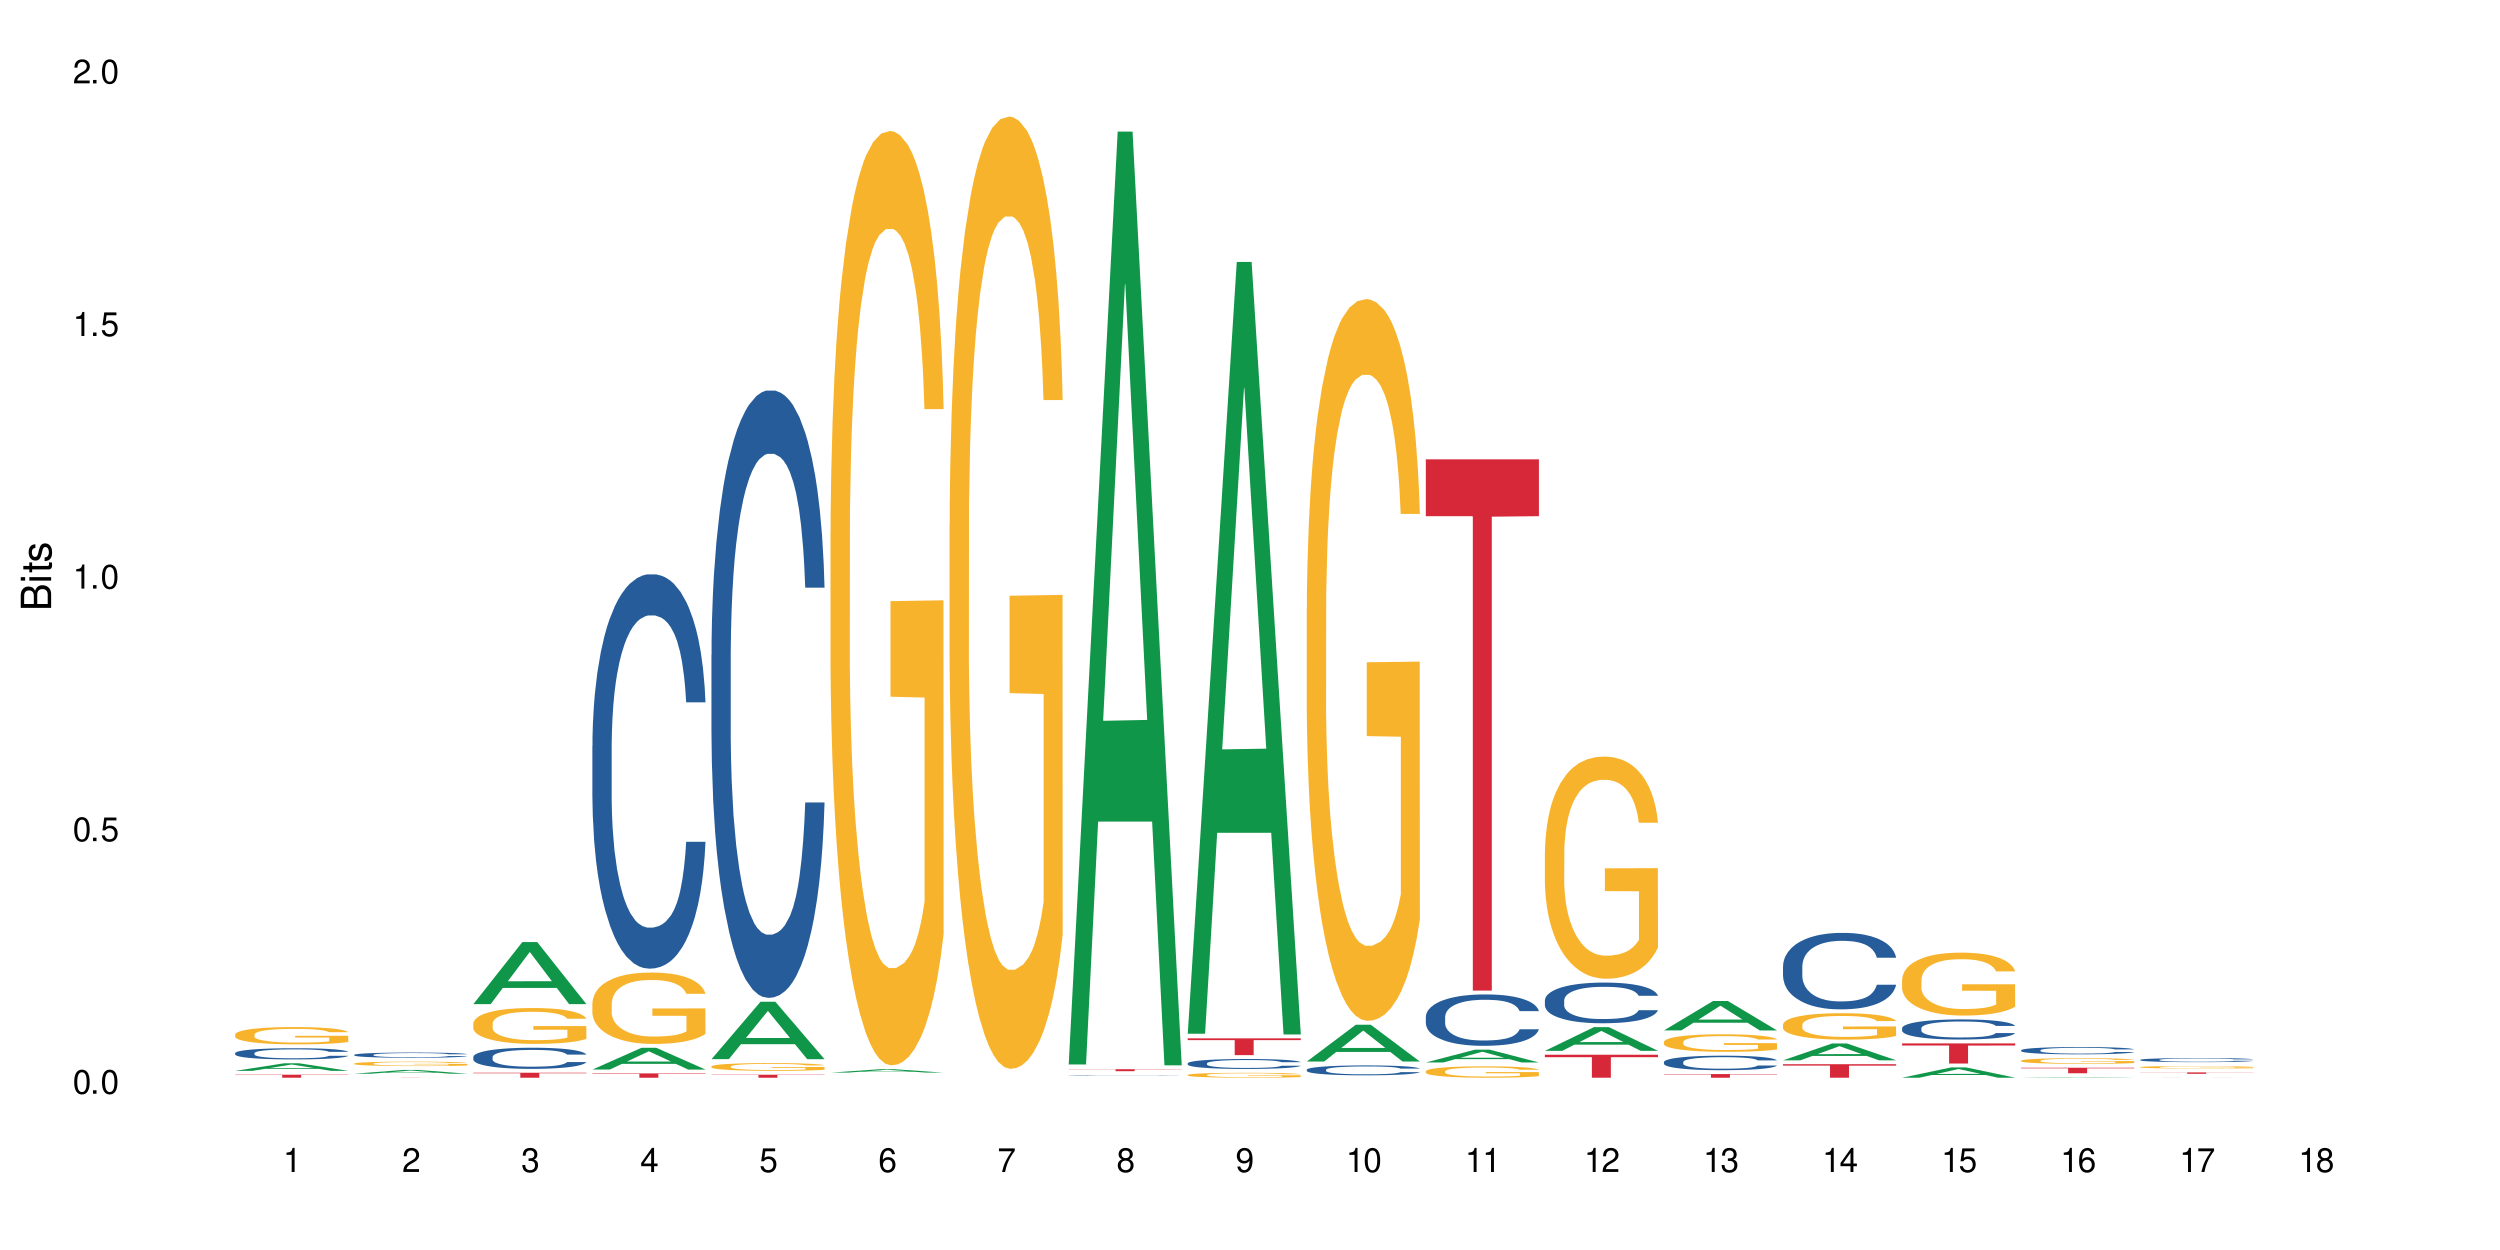 <?xml version="1.0" encoding="UTF-8"?>
<svg xmlns="http://www.w3.org/2000/svg" xmlns:xlink="http://www.w3.org/1999/xlink" width="720" height="360" viewBox="0 0 720 360">
<defs>
<g>
<g id="glyph-0-0">
</g>
<g id="glyph-0-1">
<path d="M 2.641 -6.938 C 2 -6.938 1.422 -6.656 1.078 -6.172 C 0.641 -5.562 0.406 -4.641 0.406 -3.359 C 0.406 -1.016 1.188 0.219 2.641 0.219 C 4.078 0.219 4.859 -1.016 4.859 -3.297 C 4.859 -4.641 4.656 -5.547 4.203 -6.172 C 3.844 -6.656 3.281 -6.938 2.641 -6.938 Z M 2.641 -6.188 C 3.547 -6.188 4 -5.25 4 -3.375 C 4 -1.406 3.562 -0.484 2.625 -0.484 C 1.734 -0.484 1.281 -1.438 1.281 -3.344 C 1.281 -5.25 1.734 -6.188 2.641 -6.188 Z M 2.641 -6.188 "/>
</g>
<g id="glyph-0-2">
<path d="M 1.828 -1 L 0.828 -1 L 0.828 0 L 1.828 0 Z M 1.828 -1 "/>
</g>
<g id="glyph-0-3">
<path d="M 4.562 -6.797 L 1.062 -6.797 L 0.547 -3.094 L 1.328 -3.094 C 1.719 -3.562 2.047 -3.734 2.578 -3.734 C 3.484 -3.734 4.062 -3.109 4.062 -2.094 C 4.062 -1.125 3.484 -0.531 2.578 -0.531 C 1.828 -0.531 1.375 -0.906 1.188 -1.672 L 0.328 -1.672 C 0.453 -1.109 0.547 -0.844 0.75 -0.594 C 1.125 -0.078 1.828 0.219 2.594 0.219 C 3.969 0.219 4.922 -0.781 4.922 -2.219 C 4.922 -3.562 4.031 -4.484 2.719 -4.484 C 2.25 -4.484 1.859 -4.359 1.469 -4.062 L 1.734 -5.969 L 4.562 -5.969 Z M 4.562 -6.797 "/>
</g>
<g id="glyph-0-4">
<path d="M 2.484 -4.938 L 2.484 0 L 3.328 0 L 3.328 -6.938 L 2.766 -6.938 C 2.469 -5.875 2.281 -5.734 0.984 -5.562 L 0.984 -4.938 Z M 2.484 -4.938 "/>
</g>
<g id="glyph-0-5">
<path d="M 4.859 -0.828 L 1.281 -0.828 C 1.359 -1.406 1.672 -1.781 2.5 -2.281 L 3.469 -2.828 C 4.406 -3.344 4.906 -4.062 4.906 -4.906 C 4.906 -5.484 4.672 -6.031 4.266 -6.406 C 3.859 -6.766 3.375 -6.938 2.719 -6.938 C 1.859 -6.938 1.219 -6.625 0.844 -6.031 C 0.609 -5.672 0.5 -5.234 0.484 -4.531 L 1.328 -4.531 C 1.359 -5.016 1.406 -5.281 1.531 -5.516 C 1.75 -5.938 2.188 -6.203 2.703 -6.203 C 3.469 -6.203 4.031 -5.641 4.031 -4.891 C 4.031 -4.344 3.719 -3.859 3.125 -3.516 L 2.234 -3 C 0.812 -2.172 0.406 -1.531 0.328 -0.016 L 4.859 -0.016 Z M 4.859 -0.828 "/>
</g>
<g id="glyph-0-6">
<path d="M 2.125 -3.188 L 2.578 -3.188 C 3.5 -3.188 3.984 -2.766 3.984 -1.922 C 3.984 -1.062 3.469 -0.531 2.594 -0.531 C 1.656 -0.531 1.203 -1 1.156 -2.016 L 0.312 -2.016 C 0.344 -1.453 0.438 -1.094 0.609 -0.781 C 0.953 -0.109 1.625 0.219 2.547 0.219 C 3.953 0.219 4.859 -0.625 4.859 -1.938 C 4.859 -2.828 4.516 -3.297 3.703 -3.594 C 4.344 -3.844 4.656 -4.328 4.656 -5.031 C 4.656 -6.219 3.875 -6.938 2.578 -6.938 C 1.203 -6.938 0.484 -6.172 0.453 -4.703 L 1.297 -4.703 C 1.312 -5.125 1.344 -5.359 1.453 -5.578 C 1.641 -5.969 2.062 -6.203 2.594 -6.203 C 3.344 -6.203 3.797 -5.75 3.797 -5 C 3.797 -4.516 3.609 -4.219 3.25 -4.047 C 3.016 -3.953 2.703 -3.922 2.125 -3.906 Z M 2.125 -3.188 "/>
</g>
<g id="glyph-0-7">
<path d="M 3.141 -1.672 L 3.141 0 L 3.984 0 L 3.984 -1.672 L 4.984 -1.672 L 4.984 -2.438 L 3.984 -2.438 L 3.984 -6.938 L 3.359 -6.938 L 0.266 -2.578 L 0.266 -1.672 Z M 3.141 -2.438 L 1 -2.438 L 3.141 -5.5 Z M 3.141 -2.438 "/>
</g>
<g id="glyph-0-8">
<path d="M 4.781 -5.125 C 4.609 -6.266 3.891 -6.938 2.844 -6.938 C 2.094 -6.938 1.422 -6.578 1.031 -5.953 C 0.594 -5.266 0.406 -4.422 0.406 -3.172 C 0.406 -2 0.578 -1.25 0.984 -0.641 C 1.359 -0.078 1.953 0.219 2.703 0.219 C 3.984 0.219 4.922 -0.75 4.922 -2.094 C 4.922 -3.375 4.062 -4.281 2.844 -4.281 C 2.172 -4.281 1.641 -4.031 1.281 -3.516 C 1.281 -5.234 1.828 -6.188 2.797 -6.188 C 3.391 -6.188 3.797 -5.797 3.938 -5.125 Z M 2.734 -3.531 C 3.547 -3.531 4.062 -2.953 4.062 -2.031 C 4.062 -1.156 3.484 -0.531 2.703 -0.531 C 1.922 -0.531 1.328 -1.188 1.328 -2.078 C 1.328 -2.938 1.906 -3.531 2.734 -3.531 Z M 2.734 -3.531 "/>
</g>
<g id="glyph-0-9">
<path d="M 4.984 -6.797 L 0.438 -6.797 L 0.438 -5.969 L 4.109 -5.969 C 2.5 -3.656 1.828 -2.234 1.328 0 L 2.219 0 C 2.594 -2.172 3.453 -4.047 4.984 -6.094 Z M 4.984 -6.797 "/>
</g>
<g id="glyph-0-10">
<path d="M 3.75 -3.656 C 4.469 -4.094 4.688 -4.438 4.688 -5.078 C 4.688 -6.172 3.844 -6.938 2.641 -6.938 C 1.438 -6.938 0.594 -6.172 0.594 -5.094 C 0.594 -4.438 0.812 -4.094 1.516 -3.656 C 0.734 -3.266 0.359 -2.703 0.359 -1.922 C 0.359 -0.656 1.281 0.219 2.641 0.219 C 3.984 0.219 4.922 -0.656 4.922 -1.922 C 4.922 -2.703 4.531 -3.266 3.75 -3.656 Z M 2.641 -6.188 C 3.359 -6.188 3.812 -5.75 3.812 -5.062 C 3.812 -4.406 3.344 -3.984 2.641 -3.984 C 1.922 -3.984 1.453 -4.406 1.453 -5.078 C 1.453 -5.75 1.922 -6.188 2.641 -6.188 Z M 2.641 -3.266 C 3.484 -3.266 4.062 -2.719 4.062 -1.906 C 4.062 -1.078 3.484 -0.531 2.625 -0.531 C 1.797 -0.531 1.219 -1.094 1.219 -1.906 C 1.219 -2.719 1.781 -3.266 2.641 -3.266 Z M 2.641 -3.266 "/>
</g>
<g id="glyph-0-11">
<path d="M 0.516 -1.578 C 0.672 -0.453 1.406 0.219 2.438 0.219 C 3.188 0.219 3.859 -0.141 4.266 -0.766 C 4.688 -1.453 4.891 -2.297 4.891 -3.547 C 4.891 -4.719 4.703 -5.453 4.312 -6.078 C 3.938 -6.641 3.344 -6.938 2.594 -6.938 C 1.297 -6.938 0.359 -5.969 0.359 -4.625 C 0.359 -3.344 1.234 -2.453 2.453 -2.453 C 3.094 -2.453 3.578 -2.672 4.016 -3.203 C 4 -1.484 3.469 -0.531 2.5 -0.531 C 1.906 -0.531 1.484 -0.906 1.359 -1.578 Z M 2.578 -6.203 C 3.375 -6.203 3.969 -5.531 3.969 -4.641 C 3.969 -3.797 3.391 -3.188 2.547 -3.188 C 1.734 -3.188 1.234 -3.766 1.234 -4.688 C 1.234 -5.562 1.797 -6.203 2.578 -6.203 Z M 2.578 -6.203 "/>
</g>
<g id="glyph-1-0">
</g>
<g id="glyph-1-1">
<path d="M 0 -0.953 L 0 -4.891 C 0 -5.719 -0.234 -6.344 -0.734 -6.797 C -1.188 -7.234 -1.812 -7.469 -2.5 -7.469 C -3.547 -7.469 -4.188 -7 -4.625 -5.875 C -4.984 -6.688 -5.625 -7.094 -6.531 -7.094 C -7.172 -7.094 -7.734 -6.859 -8.141 -6.391 C -8.562 -5.922 -8.75 -5.344 -8.75 -4.5 L -8.75 -0.953 Z M -4.984 -2.062 L -7.766 -2.062 L -7.766 -4.219 C -7.766 -4.844 -7.688 -5.203 -7.453 -5.5 C -7.219 -5.812 -6.859 -5.969 -6.375 -5.969 C -5.891 -5.969 -5.531 -5.812 -5.297 -5.5 C -5.062 -5.203 -4.984 -4.844 -4.984 -4.219 Z M -0.984 -2.062 L -4 -2.062 L -4 -4.781 C -4 -5.766 -3.438 -6.359 -2.484 -6.359 C -1.547 -6.359 -0.984 -5.766 -0.984 -4.781 Z M -0.984 -2.062 "/>
</g>
<g id="glyph-1-2">
<path d="M -6.281 -1.797 L -6.281 -0.797 L 0 -0.797 L 0 -1.797 Z M -8.75 -1.797 L -8.75 -0.797 L -7.484 -0.797 L -7.484 -1.797 Z M -8.75 -1.797 "/>
</g>
<g id="glyph-1-3">
<path d="M -6.281 -3.047 L -6.281 -2.016 L -8.016 -2.016 L -8.016 -1.016 L -6.281 -1.016 L -6.281 -0.172 L -5.469 -0.172 L -5.469 -1.016 L -0.719 -1.016 C -0.078 -1.016 0.281 -1.453 0.281 -2.234 C 0.281 -2.5 0.25 -2.719 0.188 -3.047 L -0.641 -3.047 C -0.609 -2.906 -0.594 -2.766 -0.594 -2.562 C -0.594 -2.141 -0.719 -2.016 -1.156 -2.016 L -5.469 -2.016 L -5.469 -3.047 Z M -6.281 -3.047 "/>
</g>
<g id="glyph-1-4">
<path d="M -4.531 -5.25 C -5.766 -5.25 -6.469 -4.422 -6.469 -2.969 C -6.469 -1.516 -5.719 -0.562 -4.547 -0.562 C -3.562 -0.562 -3.094 -1.062 -2.734 -2.562 L -2.516 -3.484 C -2.344 -4.188 -2.094 -4.469 -1.641 -4.469 C -1.047 -4.469 -0.641 -3.875 -0.641 -3 C -0.641 -2.453 -0.797 -2 -1.062 -1.75 C -1.25 -1.594 -1.422 -1.531 -1.875 -1.469 L -1.875 -0.406 C -0.422 -0.453 0.281 -1.266 0.281 -2.922 C 0.281 -4.5 -0.5 -5.516 -1.719 -5.516 C -2.656 -5.516 -3.172 -4.984 -3.469 -3.734 L -3.703 -2.766 C -3.891 -1.953 -4.156 -1.609 -4.594 -1.609 C -5.188 -1.609 -5.547 -2.125 -5.547 -2.938 C -5.547 -3.75 -5.203 -4.172 -4.531 -4.203 Z M -4.531 -5.25 "/>
</g>
</g>
</defs>
<rect x="-72" y="-36" width="864" height="432" fill="rgb(100%, 100%, 100%)" fill-opacity="1"/>
<path fill-rule="nonzero" fill="rgb(6.275%, 58.824%, 28.235%)" fill-opacity="1" d="M 67.73 308.402 L 67.766 308.398 L 81.859 306.223 L 86.141 306.223 L 100.309 308.402 L 95.332 308.402 L 91.781 307.836 L 76.223 307.836 L 72.742 308.402 L 67.73 308.402 L 77.719 307.598 L 90.352 307.598 L 84.055 306.582 L 83.984 306.578 L 83.914 306.586 L 77.684 307.598 L 77.719 307.598 Z M 67.73 308.402 "/>
<path fill-rule="nonzero" fill="rgb(14.51%, 36.078%, 60%)" fill-opacity="1" d="M 67.73 303.293 L 67.77 303.289 L 67.77 303.219 L 67.891 303.105 L 68.168 302.965 L 68.445 302.867 L 69.16 302.695 L 70.152 302.527 L 71.188 302.395 L 71.941 302.32 L 72.617 302.262 L 74.168 302.152 L 75.16 302.094 L 76.234 302.047 L 77.543 301.996 L 78.496 301.965 L 80.641 301.918 L 82.23 301.898 L 83.461 301.891 L 86.125 301.891 L 87.715 301.902 L 88.867 301.914 L 90.137 301.938 L 91.211 301.965 L 93.078 302.031 L 94.746 302.113 L 95.5 302.16 L 96.691 302.25 L 97.605 302.34 L 98.242 302.418 L 98.957 302.527 L 99.594 302.656 L 100.07 302.809 L 100.309 302.934 L 94.746 302.934 L 94.469 302.816 L 94.148 302.727 L 93.555 302.605 L 92.957 302.52 L 92.125 302.434 L 91.367 302.379 L 90.336 302.32 L 89.422 302.285 L 88.469 302.262 L 87.555 302.242 L 85.809 302.227 L 83.781 302.227 L 83.027 302.23 L 81.477 302.254 L 80.641 302.273 L 79.449 302.316 L 78.617 302.355 L 77.621 302.414 L 76.949 302.465 L 76.113 302.539 L 75.516 302.609 L 74.844 302.707 L 74.445 302.777 L 74.086 302.863 L 73.77 302.957 L 73.531 303.062 L 73.371 303.172 L 73.293 303.277 L 73.293 303.734 L 73.371 303.84 L 73.57 303.965 L 74.086 304.145 L 74.844 304.301 L 75.715 304.422 L 76.551 304.512 L 77.027 304.551 L 77.664 304.602 L 78.656 304.66 L 80.086 304.719 L 80.922 304.742 L 82.191 304.766 L 83.504 304.777 L 85.25 304.777 L 86.801 304.766 L 87.832 304.75 L 88.906 304.727 L 90.375 304.676 L 91.289 304.629 L 92.082 304.574 L 92.68 304.516 L 93.078 304.469 L 93.672 304.379 L 94.148 304.277 L 94.508 304.176 L 94.746 304.074 L 100.309 304.074 L 100.07 304.191 L 99.711 304.309 L 99.355 304.395 L 98.797 304.496 L 98.16 304.59 L 97.246 304.691 L 96.492 304.758 L 95.5 304.832 L 94.586 304.887 L 93.594 304.938 L 92.125 304.996 L 91.168 305.027 L 90.137 305.055 L 88.906 305.078 L 87.355 305.098 L 85.688 305.109 L 84.137 305.113 L 82.469 305.105 L 81.238 305.094 L 79.609 305.066 L 77.582 305.016 L 76.113 304.961 L 74.961 304.902 L 73.969 304.844 L 72.855 304.766 L 71.426 304.637 L 70.551 304.535 L 69.957 304.453 L 69.281 304.336 L 68.805 304.234 L 68.246 304.07 L 67.852 303.859 L 67.73 303.699 Z M 67.73 303.293 "/>
<path fill-rule="nonzero" fill="rgb(96.863%, 70.196%, 16.863%)" fill-opacity="1" d="M 67.73 297.934 L 67.77 297.926 L 67.77 297.836 L 67.93 297.633 L 68.328 297.352 L 68.844 297.117 L 69.398 296.938 L 69.758 296.84 L 70.352 296.703 L 70.871 296.605 L 72.18 296.398 L 73.848 296.211 L 74.762 296.129 L 75.797 296.051 L 77.266 295.965 L 77.941 295.934 L 80.008 295.859 L 82.352 295.812 L 84.934 295.801 L 86.125 295.805 L 87.754 295.824 L 89.977 295.871 L 91.25 295.918 L 92.242 295.965 L 93.273 296.023 L 94.547 296.113 L 95.738 296.223 L 96.691 296.332 L 97.645 296.469 L 98.441 296.613 L 99.113 296.773 L 99.711 296.965 L 100.07 297.121 L 100.309 297.281 L 94.785 297.281 L 94.469 297.121 L 94.109 297 L 93.516 296.852 L 92.918 296.742 L 92.32 296.656 L 91.211 296.535 L 90.258 296.465 L 89.062 296.398 L 87.914 296.359 L 86.602 296.332 L 85.809 296.324 L 83.699 296.324 L 81.793 296.355 L 80.684 296.391 L 79.887 296.426 L 78.773 296.496 L 78.102 296.551 L 77.703 296.586 L 76.512 296.727 L 75.715 296.855 L 75.277 296.941 L 74.723 297.078 L 74.324 297.199 L 73.887 297.383 L 73.648 297.52 L 73.332 297.828 L 73.293 298.645 L 73.41 298.816 L 73.648 299.004 L 73.969 299.168 L 74.445 299.34 L 74.922 299.473 L 75.754 299.648 L 76.473 299.77 L 77.027 299.844 L 78.102 299.969 L 78.535 300.008 L 79.57 300.09 L 80.641 300.156 L 81.953 300.211 L 82.945 300.238 L 84.535 300.258 L 86.562 300.258 L 88.945 300.23 L 90.453 300.195 L 91.488 300.16 L 92.164 300.129 L 92.996 300.078 L 93.594 300.031 L 94.148 299.98 L 94.824 299.906 L 94.824 298.816 L 85.012 298.812 L 85.012 298.305 L 100.266 298.301 L 100.309 300.078 L 99.473 300.199 L 98.441 300.316 L 97.445 300.41 L 96.414 300.488 L 94.945 300.574 L 93.754 300.629 L 91.926 300.691 L 90.258 300.73 L 88.508 300.758 L 86.957 300.773 L 85.133 300.777 L 83.504 300.77 L 81.754 300.742 L 80.363 300.703 L 79.094 300.66 L 77.82 300.602 L 76.234 300.504 L 75.199 300.426 L 74.129 300.332 L 73.055 300.219 L 72.102 300.094 L 71.465 300 L 70.828 299.891 L 70.152 299.754 L 69.52 299.602 L 69.043 299.461 L 68.605 299.301 L 68.289 299.148 L 67.969 298.945 L 67.809 298.781 L 67.73 298.641 Z M 67.73 297.934 "/>
<path fill-rule="nonzero" fill="rgb(83.922%, 15.686%, 22.353%)" fill-opacity="1" d="M 67.73 309.516 L 100.309 309.516 L 100.309 309.609 L 86.73 309.609 L 86.73 310.383 L 81.27 310.383 L 81.27 309.609 L 67.73 309.609 Z M 67.73 309.516 "/>
<path fill-rule="nonzero" fill="rgb(6.275%, 58.824%, 28.235%)" fill-opacity="1" d="M 102.023 309.227 L 102.055 309.223 L 116.152 308.145 L 120.434 308.145 L 134.598 309.227 L 129.621 309.227 L 126.07 308.945 L 110.512 308.945 L 107.035 309.227 L 102.023 309.227 L 112.012 308.828 L 124.645 308.824 L 118.344 308.32 L 118.273 308.32 L 118.207 308.324 L 111.977 308.824 L 112.012 308.828 Z M 102.023 309.227 "/>
<path fill-rule="nonzero" fill="rgb(14.51%, 36.078%, 60%)" fill-opacity="1" d="M 102.023 303.789 L 102.062 303.789 L 102.062 303.754 L 102.18 303.703 L 102.457 303.637 L 102.738 303.59 L 103.453 303.508 L 104.445 303.43 L 105.477 303.371 L 106.234 303.336 L 106.906 303.309 L 108.457 303.258 L 109.449 303.23 L 110.523 303.207 L 111.836 303.184 L 112.789 303.168 L 114.934 303.148 L 116.523 303.137 L 117.754 303.133 L 120.414 303.133 L 122.004 303.141 L 123.156 303.145 L 124.426 303.156 L 125.5 303.168 L 127.367 303.199 L 129.035 303.238 L 129.789 303.262 L 130.98 303.305 L 131.895 303.344 L 132.531 303.379 L 133.246 303.43 L 133.883 303.492 L 134.359 303.562 L 134.598 303.621 L 129.035 303.621 L 128.758 303.566 L 128.441 303.523 L 127.844 303.469 L 127.25 303.43 L 126.414 303.387 L 125.66 303.363 L 124.625 303.336 L 123.711 303.32 L 122.758 303.309 L 121.844 303.301 L 120.098 303.289 L 118.07 303.289 L 117.316 303.293 L 115.766 303.305 L 114.934 303.312 L 113.742 303.332 L 112.906 303.352 L 111.914 303.379 L 111.238 303.402 L 110.402 303.438 L 109.809 303.469 L 109.133 303.516 L 108.734 303.551 L 108.379 303.59 L 108.059 303.633 L 107.82 303.68 L 107.664 303.734 L 107.582 303.781 L 107.582 303.996 L 107.664 304.043 L 107.863 304.102 L 108.379 304.188 L 109.133 304.258 L 110.008 304.316 L 110.84 304.359 L 111.316 304.379 L 111.953 304.398 L 112.945 304.426 L 114.375 304.453 L 115.211 304.465 L 116.48 304.477 L 117.793 304.48 L 119.543 304.48 L 121.09 304.477 L 122.125 304.469 L 123.195 304.457 L 124.664 304.434 L 125.578 304.414 L 126.375 304.387 L 126.969 304.359 L 127.367 304.34 L 127.965 304.297 L 128.441 304.25 L 128.797 304.203 L 129.035 304.156 L 134.598 304.156 L 134.359 304.211 L 134 304.262 L 133.645 304.305 L 133.09 304.352 L 132.453 304.395 L 131.539 304.441 L 130.785 304.473 L 129.789 304.508 L 128.875 304.535 L 127.883 304.559 L 126.414 304.586 L 125.461 304.598 L 124.426 304.613 L 123.195 304.621 L 121.648 304.633 L 119.977 304.637 L 118.43 304.641 L 116.762 304.637 L 115.527 304.629 L 113.898 304.617 L 111.875 304.594 L 110.402 304.566 L 109.25 304.543 L 108.258 304.516 L 107.145 304.477 L 105.715 304.418 L 104.844 304.371 L 104.246 304.332 L 103.57 304.277 L 103.094 304.23 L 102.539 304.152 L 102.141 304.055 L 102.023 303.98 Z M 102.023 303.789 "/>
<path fill-rule="nonzero" fill="rgb(96.863%, 70.196%, 16.863%)" fill-opacity="1" d="M 102.023 306.301 L 102.062 306.297 L 102.062 306.273 L 102.219 306.223 L 102.617 306.148 L 103.133 306.09 L 103.691 306.043 L 104.047 306.02 L 104.645 305.984 L 105.16 305.957 L 106.473 305.906 L 108.141 305.855 L 109.055 305.836 L 110.086 305.816 L 111.555 305.793 L 112.23 305.785 L 114.297 305.766 L 116.641 305.754 L 119.223 305.75 L 120.414 305.754 L 122.043 305.758 L 124.27 305.77 L 125.539 305.781 L 126.531 305.793 L 127.566 305.809 L 128.836 305.832 L 130.027 305.859 L 130.98 305.887 L 131.938 305.922 L 132.73 305.961 L 133.406 306 L 134 306.051 L 134.359 306.09 L 134.598 306.133 L 129.074 306.133 L 128.758 306.09 L 128.398 306.059 L 127.805 306.02 L 127.207 305.992 L 126.613 305.973 L 125.5 305.941 L 124.547 305.922 L 123.355 305.906 L 122.203 305.895 L 120.891 305.887 L 117.992 305.887 L 116.086 305.895 L 114.973 305.902 L 114.18 305.914 L 113.066 305.93 L 112.391 305.945 L 111.992 305.953 L 110.801 305.988 L 110.008 306.023 L 109.57 306.043 L 109.012 306.078 L 108.617 306.109 L 108.18 306.156 L 107.941 306.191 L 107.621 306.273 L 107.582 306.484 L 107.703 306.527 L 107.941 306.574 L 108.258 306.617 L 108.734 306.664 L 109.211 306.695 L 110.047 306.742 L 110.762 306.773 L 111.316 306.793 L 112.391 306.824 L 112.828 306.836 L 113.859 306.855 L 114.934 306.871 L 116.242 306.887 L 117.238 306.895 L 118.824 306.898 L 120.852 306.898 L 123.234 306.891 L 124.746 306.883 L 125.777 306.871 L 126.453 306.863 L 127.289 306.852 L 127.883 306.84 L 128.441 306.828 L 129.117 306.809 L 129.117 306.527 L 119.301 306.527 L 119.301 306.395 L 134.559 306.395 L 134.598 306.852 L 133.762 306.883 L 132.73 306.914 L 131.738 306.938 L 130.703 306.957 L 129.234 306.98 L 128.043 306.992 L 126.215 307.008 L 124.547 307.02 L 122.797 307.027 L 121.25 307.031 L 117.793 307.031 L 116.047 307.023 L 114.656 307.012 L 113.383 307 L 112.113 306.988 L 110.523 306.961 L 109.488 306.941 L 108.418 306.918 L 107.344 306.887 L 106.391 306.855 L 105.754 306.832 L 105.121 306.805 L 104.445 306.77 L 103.809 306.73 L 103.332 306.691 L 102.895 306.652 L 102.578 306.613 L 102.262 306.559 L 102.102 306.52 L 102.023 306.48 Z M 102.023 306.301 "/>
<path fill-rule="nonzero" fill="rgb(83.922%, 15.686%, 22.353%)" fill-opacity="1" d="M 102.023 310.34 L 134.598 310.34 L 134.598 310.344 L 121.02 310.344 L 121.02 310.383 L 115.559 310.383 L 115.559 310.344 L 102.023 310.344 Z M 102.023 310.34 "/>
<path fill-rule="nonzero" fill="rgb(6.275%, 58.824%, 28.235%)" fill-opacity="1" d="M 136.312 289.184 L 136.348 289.168 L 150.441 271.312 L 154.723 271.312 L 168.887 289.199 L 163.91 289.199 L 160.359 284.531 L 144.805 284.531 L 141.324 289.184 L 136.312 289.184 L 146.301 282.602 L 158.934 282.582 L 152.637 274.234 L 152.566 274.219 L 152.496 274.27 L 146.266 282.582 L 146.301 282.602 Z M 136.312 289.184 "/>
<path fill-rule="nonzero" fill="rgb(14.51%, 36.078%, 60%)" fill-opacity="1" d="M 136.312 304.398 L 136.352 304.391 L 136.352 304.258 L 136.473 304.047 L 136.75 303.781 L 137.027 303.598 L 137.742 303.27 L 138.734 302.949 L 139.77 302.707 L 140.523 302.562 L 141.199 302.449 L 142.746 302.246 L 143.742 302.141 L 144.812 302.043 L 146.125 301.949 L 147.078 301.895 L 149.223 301.805 L 150.812 301.766 L 152.043 301.75 L 154.707 301.75 L 156.293 301.773 L 157.445 301.801 L 158.719 301.844 L 159.789 301.895 L 161.656 302.016 L 163.328 302.172 L 164.082 302.262 L 165.273 302.434 L 166.188 302.602 L 166.824 302.746 L 167.539 302.949 L 168.172 303.203 L 168.648 303.484 L 168.887 303.723 L 163.328 303.723 L 163.047 303.5 L 162.73 303.328 L 162.133 303.102 L 161.539 302.941 L 160.703 302.777 L 159.949 302.672 L 158.918 302.566 L 158.004 302.5 L 157.051 302.449 L 156.137 302.418 L 154.387 302.383 L 152.363 302.383 L 151.605 302.395 L 150.059 302.441 L 149.223 302.477 L 148.031 302.555 L 147.195 302.629 L 146.203 302.738 L 145.527 302.836 L 144.695 302.98 L 144.098 303.105 L 143.422 303.289 L 143.027 303.43 L 142.668 303.586 L 142.352 303.77 L 142.113 303.965 L 141.953 304.168 L 141.875 304.367 L 141.875 305.23 L 141.953 305.43 L 142.152 305.664 L 142.668 306.004 L 143.422 306.297 L 144.297 306.531 L 145.133 306.699 L 145.609 306.777 L 146.242 306.867 L 147.238 306.977 L 148.668 307.086 L 149.5 307.133 L 150.773 307.176 L 152.082 307.199 L 153.832 307.199 L 155.383 307.176 L 156.414 307.148 L 157.488 307.105 L 158.957 307.012 L 159.871 306.922 L 160.664 306.816 L 161.262 306.711 L 161.656 306.621 L 162.254 306.449 L 162.73 306.258 L 163.09 306.066 L 163.328 305.875 L 168.887 305.875 L 168.648 306.098 L 168.293 306.316 L 167.934 306.477 L 167.379 306.672 L 166.742 306.844 L 165.828 307.039 L 165.074 307.164 L 164.082 307.305 L 163.168 307.41 L 162.176 307.504 L 160.703 307.617 L 159.75 307.672 L 158.719 307.723 L 157.488 307.766 L 155.938 307.805 L 154.27 307.828 L 152.719 307.832 L 151.051 307.82 L 149.82 307.801 L 148.191 307.75 L 146.164 307.648 L 144.695 307.543 L 143.543 307.438 L 142.551 307.328 L 141.438 307.176 L 140.008 306.934 L 139.133 306.742 L 138.535 306.586 L 137.863 306.371 L 137.383 306.176 L 136.828 305.863 L 136.43 305.469 L 136.312 305.164 Z M 136.312 304.398 "/>
<path fill-rule="nonzero" fill="rgb(96.863%, 70.196%, 16.863%)" fill-opacity="1" d="M 136.312 294.734 L 136.352 294.727 L 136.352 294.539 L 136.512 294.113 L 136.906 293.527 L 137.426 293.047 L 137.98 292.672 L 138.34 292.473 L 138.934 292.188 L 139.449 291.98 L 140.762 291.559 L 142.43 291.16 L 143.344 290.992 L 144.375 290.832 L 145.848 290.652 L 146.523 290.586 L 148.586 290.434 L 150.93 290.34 L 153.516 290.312 L 154.707 290.32 L 156.336 290.359 L 158.559 290.465 L 159.832 290.559 L 160.824 290.652 L 161.855 290.773 L 163.129 290.965 L 164.32 291.191 L 165.273 291.418 L 166.227 291.699 L 167.02 292 L 167.695 292.332 L 168.293 292.727 L 168.648 293.059 L 168.887 293.387 L 163.367 293.387 L 163.047 293.059 L 162.691 292.801 L 162.094 292.492 L 161.5 292.266 L 160.902 292.086 L 159.789 291.84 L 158.836 291.691 L 157.645 291.559 L 156.492 291.473 L 155.184 291.418 L 154.387 291.398 L 152.281 291.398 L 150.375 291.465 L 149.262 291.539 L 148.469 291.613 L 147.355 291.754 L 146.68 291.867 L 146.285 291.945 L 145.09 292.238 L 144.297 292.5 L 143.859 292.68 L 143.305 292.961 L 142.906 293.219 L 142.469 293.594 L 142.23 293.879 L 141.914 294.52 L 141.875 296.215 L 141.992 296.574 L 142.23 296.961 L 142.551 297.301 L 143.027 297.66 L 143.504 297.934 L 144.336 298.301 L 145.051 298.543 L 145.609 298.707 L 146.68 298.961 L 147.117 299.043 L 148.152 299.215 L 149.223 299.348 L 150.535 299.461 L 151.527 299.516 L 153.117 299.562 L 155.145 299.562 L 157.527 299.508 L 159.035 299.43 L 160.07 299.355 L 160.742 299.289 L 161.578 299.188 L 162.176 299.094 L 162.73 298.988 L 163.406 298.828 L 163.406 296.574 L 153.594 296.566 L 153.594 295.508 L 168.848 295.5 L 168.887 299.188 L 168.055 299.441 L 167.02 299.688 L 166.027 299.875 L 164.996 300.035 L 163.523 300.215 L 162.332 300.328 L 160.504 300.461 L 158.836 300.543 L 157.09 300.602 L 155.539 300.629 L 153.711 300.637 L 152.082 300.621 L 150.336 300.562 L 148.945 300.488 L 147.676 300.395 L 146.402 300.27 L 144.812 300.074 L 143.781 299.914 L 142.707 299.715 L 141.637 299.477 L 140.684 299.223 L 140.047 299.027 L 139.41 298.801 L 138.734 298.516 L 138.102 298.195 L 137.625 297.902 L 137.188 297.574 L 136.867 297.262 L 136.551 296.84 L 136.391 296.5 L 136.312 296.207 Z M 136.312 294.734 "/>
<path fill-rule="nonzero" fill="rgb(83.922%, 15.686%, 22.353%)" fill-opacity="1" d="M 136.312 308.945 L 168.887 308.945 L 168.887 309.098 L 155.312 309.102 L 155.312 310.383 L 149.848 310.383 L 149.848 309.102 L 149.77 309.098 L 136.312 309.098 Z M 136.312 308.945 "/>
<path fill-rule="nonzero" fill="rgb(6.275%, 58.824%, 28.235%)" fill-opacity="1" d="M 170.602 308.031 L 170.637 308.027 L 184.734 301.773 L 189.016 301.773 L 203.18 308.039 L 198.203 308.039 L 194.652 306.402 L 179.094 306.402 L 175.613 308.031 L 170.602 308.031 L 180.59 305.727 L 193.227 305.719 L 186.926 302.797 L 186.855 302.789 L 186.785 302.809 L 180.555 305.719 L 180.59 305.727 Z M 170.602 308.031 "/>
<path fill-rule="nonzero" fill="rgb(14.51%, 36.078%, 60%)" fill-opacity="1" d="M 170.602 214.828 L 170.641 214.727 L 170.641 212.234 L 170.762 208.289 L 171.039 203.309 L 171.316 199.883 L 172.031 193.758 L 173.027 187.84 L 174.059 183.273 L 174.812 180.574 L 175.488 178.5 L 177.039 174.656 L 178.031 172.684 L 179.105 170.922 L 180.414 169.156 L 181.367 168.117 L 183.516 166.457 L 185.102 165.73 L 186.336 165.418 L 188.996 165.418 L 190.586 165.836 L 191.738 166.352 L 193.008 167.184 L 194.082 168.117 L 195.949 170.402 L 197.617 173.309 L 198.371 174.969 L 199.562 178.188 L 200.477 181.301 L 201.113 184 L 201.828 187.84 L 202.465 192.512 L 202.941 197.805 L 203.18 202.27 L 197.617 202.27 L 197.34 198.117 L 197.02 194.898 L 196.426 190.645 L 195.828 187.633 L 194.996 184.621 L 194.238 182.648 L 193.207 180.68 L 192.293 179.434 L 191.34 178.5 L 190.426 177.875 L 188.68 177.254 L 186.652 177.254 L 185.898 177.461 L 184.348 178.289 L 183.516 179.016 L 182.32 180.469 L 181.488 181.82 L 180.496 183.895 L 179.82 185.66 L 178.984 188.359 L 178.391 190.746 L 177.715 194.172 L 177.316 196.766 L 176.957 199.672 L 176.641 203.098 L 176.402 206.73 L 176.242 210.574 L 176.164 214.309 L 176.164 230.398 L 176.242 234.137 L 176.441 238.496 L 176.957 244.828 L 177.715 250.328 L 178.586 254.688 L 179.422 257.805 L 179.898 259.258 L 180.535 260.918 L 181.527 262.992 L 182.957 265.07 L 183.793 265.898 L 185.062 266.73 L 186.375 267.145 L 188.121 267.145 L 189.672 266.73 L 190.703 266.211 L 191.777 265.379 L 193.246 263.617 L 194.16 261.953 L 194.957 259.984 L 195.551 258.012 L 195.949 256.352 L 196.543 253.133 L 197.02 249.602 L 197.379 245.969 L 197.617 242.441 L 203.18 242.441 L 202.941 246.594 L 202.582 250.641 L 202.227 253.652 L 201.668 257.285 L 201.035 260.5 L 200.121 264.137 L 199.363 266.523 L 198.371 269.117 L 197.457 271.09 L 196.465 272.855 L 194.996 274.93 L 194.043 275.969 L 193.008 276.902 L 191.777 277.734 L 190.227 278.461 L 188.559 278.875 L 187.012 278.98 L 185.34 278.77 L 184.109 278.355 L 182.48 277.422 L 180.453 275.555 L 178.984 273.582 L 177.832 271.609 L 176.84 269.531 L 175.727 266.73 L 174.297 262.164 L 173.422 258.633 L 172.828 255.727 L 172.152 251.68 L 171.676 248.047 L 171.117 242.234 L 170.723 234.863 L 170.602 229.152 Z M 170.602 214.828 "/>
<path fill-rule="nonzero" fill="rgb(96.863%, 70.196%, 16.863%)" fill-opacity="1" d="M 170.602 288.902 L 170.641 288.883 L 170.641 288.508 L 170.801 287.66 L 171.199 286.496 L 171.715 285.539 L 172.27 284.785 L 172.629 284.391 L 173.227 283.828 L 173.742 283.414 L 175.051 282.57 L 176.719 281.781 L 177.633 281.441 L 178.668 281.125 L 180.137 280.766 L 180.812 280.637 L 182.879 280.336 L 185.223 280.148 L 187.805 280.09 L 188.996 280.109 L 190.625 280.184 L 192.852 280.391 L 194.121 280.578 L 195.113 280.766 L 196.148 281.012 L 197.418 281.387 L 198.609 281.836 L 199.562 282.289 L 200.516 282.852 L 201.312 283.453 L 201.988 284.109 L 202.582 284.898 L 202.941 285.559 L 203.18 286.215 L 197.656 286.215 L 197.34 285.559 L 196.98 285.051 L 196.387 284.43 L 195.789 283.98 L 195.195 283.621 L 194.082 283.133 L 193.129 282.832 L 191.938 282.57 L 190.785 282.402 L 189.473 282.289 L 188.68 282.25 L 186.574 282.25 L 184.664 282.383 L 183.555 282.531 L 182.758 282.684 L 181.648 282.965 L 180.973 283.191 L 180.574 283.34 L 179.383 283.922 L 178.586 284.449 L 178.152 284.805 L 177.594 285.371 L 177.199 285.875 L 176.762 286.629 L 176.523 287.191 L 176.203 288.469 L 176.164 291.852 L 176.285 292.562 L 176.523 293.336 L 176.84 294.012 L 177.316 294.723 L 177.793 295.27 L 178.629 296.004 L 179.344 296.492 L 179.898 296.809 L 180.973 297.316 L 181.41 297.484 L 182.441 297.824 L 183.516 298.086 L 184.824 298.312 L 185.816 298.426 L 187.406 298.52 L 189.434 298.52 L 191.816 298.406 L 193.328 298.258 L 194.359 298.105 L 195.035 297.973 L 195.867 297.77 L 196.465 297.582 L 197.02 297.375 L 197.695 297.055 L 197.695 292.562 L 187.883 292.547 L 187.883 290.441 L 203.141 290.422 L 203.18 297.77 L 202.344 298.273 L 201.312 298.762 L 200.316 299.141 L 199.285 299.457 L 197.816 299.816 L 196.625 300.043 L 194.797 300.305 L 193.129 300.473 L 191.379 300.586 L 189.832 300.641 L 188.004 300.66 L 186.375 300.625 L 184.625 300.512 L 183.234 300.359 L 181.965 300.172 L 180.691 299.93 L 179.105 299.535 L 178.07 299.215 L 177 298.82 L 175.926 298.352 L 174.973 297.844 L 174.336 297.449 L 173.703 296.996 L 173.027 296.434 L 172.391 295.797 L 171.914 295.215 L 171.477 294.555 L 171.16 293.938 L 170.84 293.09 L 170.684 292.414 L 170.602 291.832 Z M 170.602 288.902 "/>
<path fill-rule="nonzero" fill="rgb(83.922%, 15.686%, 22.353%)" fill-opacity="1" d="M 170.602 309.148 L 203.18 309.148 L 203.18 309.281 L 189.602 309.281 L 189.602 310.383 L 184.141 310.383 L 184.141 309.285 L 184.062 309.281 L 170.602 309.281 Z M 170.602 309.148 "/>
<path fill-rule="nonzero" fill="rgb(6.275%, 58.824%, 28.235%)" fill-opacity="1" d="M 204.895 305.039 L 204.93 305.023 L 219.023 288.504 L 223.305 288.504 L 237.469 305.055 L 232.492 305.055 L 228.941 300.734 L 213.387 300.734 L 209.906 305.039 L 204.895 305.039 L 214.883 298.949 L 227.516 298.934 L 221.215 291.207 L 221.145 291.191 L 221.078 291.238 L 214.848 298.934 L 214.883 298.949 Z M 204.895 305.039 "/>
<path fill-rule="nonzero" fill="rgb(14.51%, 36.078%, 60%)" fill-opacity="1" d="M 204.895 188.59 L 204.934 188.43 L 204.934 184.594 L 205.051 178.516 L 205.332 170.844 L 205.609 165.566 L 206.324 156.137 L 207.316 147.023 L 208.348 139.988 L 209.105 135.832 L 209.781 132.633 L 211.328 126.719 L 212.32 123.68 L 213.395 120.961 L 214.707 118.246 L 215.66 116.645 L 217.805 114.086 L 219.395 112.969 L 220.625 112.488 L 223.285 112.488 L 224.875 113.129 L 226.027 113.926 L 227.301 115.207 L 228.371 116.645 L 230.238 120.164 L 231.906 124.641 L 232.664 127.195 L 233.855 132.152 L 234.77 136.949 L 235.402 141.105 L 236.117 147.023 L 236.754 154.215 L 237.23 162.371 L 237.469 169.246 L 231.906 169.246 L 231.629 162.848 L 231.312 157.895 L 230.715 151.34 L 230.121 146.703 L 229.285 142.066 L 228.531 139.027 L 227.496 135.992 L 226.586 134.07 L 225.629 132.633 L 224.719 131.672 L 222.969 130.715 L 220.941 130.715 L 220.188 131.035 L 218.641 132.312 L 217.805 133.434 L 216.613 135.672 L 215.777 137.75 L 214.785 140.945 L 214.109 143.664 L 213.277 147.82 L 212.68 151.5 L 212.004 156.773 L 211.605 160.77 L 211.25 165.246 L 210.934 170.523 L 210.691 176.121 L 210.535 182.035 L 210.453 187.789 L 210.453 212.57 L 210.535 218.328 L 210.734 225.043 L 211.25 234.793 L 212.004 243.266 L 212.879 249.98 L 213.711 254.777 L 214.188 257.016 L 214.824 259.574 L 215.816 262.773 L 217.25 265.969 L 218.082 267.25 L 219.355 268.527 L 220.664 269.168 L 222.414 269.168 L 223.961 268.527 L 224.996 267.727 L 226.066 266.449 L 227.539 263.73 L 228.453 261.172 L 229.246 258.137 L 229.84 255.098 L 230.238 252.539 L 230.836 247.582 L 231.312 242.148 L 231.668 236.551 L 231.906 231.117 L 237.469 231.117 L 237.23 237.512 L 236.875 243.746 L 236.516 248.383 L 235.961 253.98 L 235.324 258.934 L 234.41 264.531 L 233.656 268.207 L 232.664 272.203 L 231.75 275.242 L 230.754 277.961 L 229.285 281.156 L 228.332 282.758 L 227.301 284.195 L 226.066 285.473 L 224.52 286.594 L 222.852 287.234 L 221.301 287.395 L 219.633 287.074 L 218.398 286.434 L 216.773 284.996 L 214.746 282.117 L 213.277 279.078 L 212.125 276.043 L 211.129 272.844 L 210.02 268.527 L 208.586 261.492 L 207.715 256.059 L 207.117 251.582 L 206.441 245.344 L 205.965 239.75 L 205.41 230.797 L 205.012 219.445 L 204.895 210.652 Z M 204.895 188.59 "/>
<path fill-rule="nonzero" fill="rgb(96.863%, 70.196%, 16.863%)" fill-opacity="1" d="M 204.895 307.125 L 204.934 307.125 L 204.934 307.082 L 205.094 306.992 L 205.488 306.863 L 206.004 306.762 L 206.562 306.68 L 206.918 306.637 L 207.516 306.574 L 208.031 306.527 L 209.344 306.438 L 211.012 306.352 L 211.926 306.312 L 212.957 306.281 L 214.426 306.242 L 215.102 306.227 L 217.168 306.195 L 219.512 306.172 L 222.094 306.168 L 223.285 306.168 L 224.914 306.176 L 227.141 306.199 L 228.41 306.219 L 229.406 306.242 L 230.438 306.266 L 231.707 306.309 L 232.902 306.355 L 233.855 306.406 L 234.809 306.469 L 235.602 306.531 L 236.277 306.605 L 236.875 306.691 L 237.23 306.762 L 237.469 306.832 L 231.945 306.832 L 231.629 306.762 L 231.273 306.707 L 230.676 306.641 L 230.078 306.59 L 229.484 306.551 L 228.371 306.5 L 227.418 306.465 L 226.227 306.438 L 225.074 306.418 L 223.762 306.406 L 222.969 306.402 L 220.863 306.402 L 218.957 306.418 L 217.844 306.434 L 217.051 306.449 L 215.938 306.48 L 215.262 306.504 L 214.863 306.52 L 213.672 306.586 L 212.879 306.641 L 212.441 306.68 L 211.887 306.742 L 211.488 306.797 L 211.051 306.879 L 210.812 306.941 L 210.496 307.078 L 210.453 307.445 L 210.574 307.523 L 210.812 307.609 L 211.129 307.68 L 211.605 307.758 L 212.082 307.82 L 212.918 307.898 L 213.633 307.953 L 214.188 307.984 L 215.262 308.043 L 215.699 308.059 L 216.73 308.098 L 217.805 308.125 L 219.117 308.148 L 220.109 308.16 L 221.699 308.172 L 223.723 308.172 L 226.105 308.16 L 227.617 308.145 L 228.648 308.129 L 229.324 308.113 L 230.16 308.09 L 230.754 308.07 L 231.312 308.047 L 231.988 308.012 L 231.988 307.523 L 222.176 307.523 L 222.176 307.293 L 237.43 307.293 L 237.469 308.09 L 236.637 308.145 L 235.602 308.199 L 234.609 308.238 L 233.574 308.273 L 232.105 308.312 L 230.914 308.336 L 229.086 308.367 L 227.418 308.383 L 225.672 308.398 L 224.121 308.402 L 222.293 308.406 L 220.664 308.402 L 218.918 308.391 L 217.527 308.371 L 216.254 308.352 L 214.984 308.324 L 213.395 308.281 L 212.363 308.246 L 211.289 308.203 L 210.215 308.152 L 209.262 308.098 L 208.629 308.055 L 207.992 308.008 L 207.316 307.945 L 206.68 307.875 L 206.203 307.812 L 205.766 307.742 L 205.449 307.672 L 205.133 307.582 L 204.973 307.508 L 204.895 307.445 Z M 204.895 307.125 "/>
<path fill-rule="nonzero" fill="rgb(83.922%, 15.686%, 22.353%)" fill-opacity="1" d="M 204.895 309.516 L 237.469 309.516 L 237.469 309.609 L 223.895 309.609 L 223.895 310.383 L 218.43 310.383 L 218.43 309.613 L 218.352 309.609 L 204.895 309.609 Z M 204.895 309.516 "/>
<path fill-rule="nonzero" fill="rgb(6.275%, 58.824%, 28.235%)" fill-opacity="1" d="M 239.184 308.918 L 239.219 308.918 L 253.312 307.934 L 257.594 307.934 L 271.762 308.918 L 266.781 308.918 L 263.234 308.66 L 247.676 308.66 L 244.195 308.918 L 239.184 308.918 L 249.172 308.555 L 261.805 308.555 L 255.508 308.098 L 255.438 308.094 L 255.367 308.098 L 249.137 308.555 L 249.172 308.555 Z M 239.184 308.918 "/>
<path fill-rule="nonzero" fill="rgb(96.863%, 70.196%, 16.863%)" fill-opacity="1" d="M 239.184 152.973 L 239.223 152.727 L 239.223 147.812 L 239.383 136.754 L 239.781 121.516 L 240.297 108.98 L 240.852 99.152 L 241.211 93.992 L 241.805 86.617 L 242.32 81.211 L 243.633 70.152 L 245.301 59.828 L 246.215 55.406 L 247.25 51.227 L 248.719 46.559 L 249.395 44.836 L 251.461 40.906 L 253.805 38.449 L 256.387 37.711 L 257.578 37.957 L 259.207 38.938 L 261.43 41.641 L 262.703 44.102 L 263.695 46.559 L 264.727 49.754 L 266 54.668 L 267.191 60.566 L 268.145 66.465 L 269.098 73.836 L 269.895 81.703 L 270.566 90.305 L 271.164 100.625 L 271.52 109.227 L 271.762 117.828 L 266.238 117.828 L 265.922 109.227 L 265.562 102.594 L 264.965 94.48 L 264.371 88.582 L 263.773 83.914 L 262.664 77.523 L 261.707 73.594 L 260.516 70.152 L 259.363 67.938 L 258.055 66.465 L 257.258 65.973 L 255.152 65.973 L 253.246 67.695 L 252.133 69.66 L 251.34 71.625 L 250.227 75.312 L 249.551 78.262 L 249.156 80.227 L 247.965 87.848 L 247.168 94.727 L 246.73 99.398 L 246.176 106.77 L 245.777 113.406 L 245.34 123.238 L 245.102 130.609 L 244.785 147.32 L 244.746 191.559 L 244.863 200.898 L 245.102 210.977 L 245.422 219.824 L 245.898 229.16 L 246.375 236.289 L 247.207 245.875 L 247.922 252.262 L 248.48 256.441 L 249.551 263.078 L 249.988 265.289 L 251.023 269.711 L 252.094 273.152 L 253.406 276.102 L 254.398 277.578 L 255.988 278.805 L 258.016 278.805 L 260.398 277.332 L 261.906 275.367 L 262.941 273.398 L 263.617 271.68 L 264.449 268.977 L 265.047 266.52 L 265.602 263.816 L 266.277 259.637 L 266.277 200.898 L 256.465 200.652 L 256.465 173.125 L 271.719 172.883 L 271.762 268.977 L 270.926 275.609 L 269.895 282 L 268.898 286.918 L 267.867 291.094 L 266.398 295.766 L 265.203 298.715 L 263.379 302.152 L 261.707 304.367 L 259.961 305.84 L 258.41 306.578 L 256.586 306.824 L 254.957 306.332 L 253.207 304.855 L 251.816 302.891 L 250.547 300.434 L 249.273 297.238 L 247.684 292.078 L 246.652 287.898 L 245.578 282.738 L 244.508 276.594 L 243.555 269.957 L 242.918 264.797 L 242.281 258.898 L 241.605 251.527 L 240.973 243.172 L 240.496 235.551 L 240.059 226.949 L 239.738 218.84 L 239.422 207.781 L 239.262 198.934 L 239.184 191.312 Z M 239.184 152.973 "/>
<path fill-rule="nonzero" fill="rgb(96.863%, 70.196%, 16.863%)" fill-opacity="1" d="M 273.473 151.035 L 273.516 150.785 L 273.516 145.773 L 273.672 134.504 L 274.07 118.973 L 274.586 106.199 L 275.145 96.18 L 275.5 90.918 L 276.098 83.406 L 276.613 77.895 L 277.922 66.621 L 279.594 56.102 L 280.508 51.594 L 281.539 47.336 L 283.008 42.578 L 283.684 40.824 L 285.75 36.816 L 288.094 34.312 L 290.676 33.559 L 291.867 33.809 L 293.496 34.812 L 295.723 37.566 L 296.992 40.074 L 297.984 42.578 L 299.02 45.832 L 300.289 50.844 L 301.48 56.855 L 302.434 62.867 L 303.391 70.379 L 304.184 78.395 L 304.859 87.164 L 305.453 97.684 L 305.812 106.449 L 306.051 115.215 L 300.527 115.215 L 300.211 106.449 L 299.852 99.688 L 299.258 91.422 L 298.66 85.41 L 298.066 80.648 L 296.953 74.137 L 296 70.129 L 294.809 66.621 L 293.656 64.367 L 292.344 62.867 L 291.551 62.363 L 289.445 62.363 L 287.539 64.117 L 286.426 66.121 L 285.629 68.125 L 284.52 71.883 L 283.844 74.891 L 283.445 76.891 L 282.254 84.656 L 281.461 91.672 L 281.023 96.43 L 280.465 103.945 L 280.07 110.707 L 279.633 120.727 L 279.395 128.242 L 279.074 145.273 L 279.035 190.359 L 279.156 199.879 L 279.395 210.148 L 279.711 219.164 L 280.188 228.684 L 280.664 235.945 L 281.5 245.715 L 282.215 252.227 L 282.77 256.484 L 283.844 263.246 L 284.281 265.504 L 285.312 270.012 L 286.387 273.516 L 287.695 276.523 L 288.691 278.027 L 290.277 279.277 L 292.305 279.277 L 294.688 277.777 L 296.199 275.773 L 297.23 273.77 L 297.906 272.016 L 298.742 269.258 L 299.336 266.754 L 299.895 264 L 300.566 259.742 L 300.566 199.879 L 290.754 199.625 L 290.754 171.574 L 306.012 171.324 L 306.051 269.258 L 305.215 276.023 L 304.184 282.535 L 303.191 287.543 L 302.156 291.801 L 300.688 296.562 L 299.496 299.566 L 297.668 303.074 L 296 305.328 L 294.25 306.832 L 292.703 307.582 L 290.875 307.832 L 289.246 307.332 L 287.496 305.828 L 286.109 303.824 L 284.836 301.32 L 283.566 298.062 L 281.977 292.805 L 280.941 288.547 L 279.871 283.285 L 278.797 277.023 L 277.844 270.262 L 277.207 265 L 276.574 258.988 L 275.898 251.477 L 275.262 242.961 L 274.785 235.195 L 274.348 226.426 L 274.031 218.16 L 273.711 206.891 L 273.555 197.875 L 273.473 190.109 Z M 273.473 151.035 "/>
<path fill-rule="nonzero" fill="rgb(6.275%, 58.824%, 28.235%)" fill-opacity="1" d="M 307.766 306.574 L 307.801 306.32 L 321.895 37.898 L 326.176 37.898 L 340.34 306.824 L 335.363 306.824 L 331.812 236.629 L 316.258 236.629 L 312.777 306.574 L 307.766 306.574 L 317.754 207.59 L 330.387 207.336 L 324.086 81.836 L 324.02 81.586 L 323.949 82.344 L 317.719 207.336 L 317.754 207.59 Z M 307.766 306.574 "/>
<path fill-rule="nonzero" fill="rgb(14.51%, 36.078%, 60%)" fill-opacity="1" d="M 307.766 309.676 L 307.805 309.676 L 307.805 309.672 L 307.926 309.668 L 308.203 309.66 L 308.48 309.656 L 309.195 309.648 L 310.188 309.641 L 311.223 309.637 L 311.977 309.633 L 312.652 309.629 L 314.199 309.625 L 315.195 309.621 L 316.266 309.621 L 317.578 309.617 L 318.531 309.617 L 320.676 309.613 L 330.172 309.613 L 331.242 309.617 L 333.109 309.617 L 334.777 309.621 L 335.535 309.625 L 336.727 309.629 L 337.641 309.633 L 338.273 309.637 L 338.992 309.641 L 339.625 309.648 L 340.102 309.652 L 340.34 309.66 L 334.777 309.66 L 334.5 309.652 L 334.184 309.648 L 333.586 309.645 L 332.992 309.641 L 332.156 309.637 L 331.402 309.633 L 330.371 309.633 L 329.457 309.629 L 320.676 309.629 L 319.484 309.633 L 318.648 309.633 L 317.656 309.637 L 316.98 309.637 L 316.148 309.641 L 315.551 309.645 L 314.875 309.648 L 314.48 309.652 L 314.121 309.656 L 313.805 309.66 L 313.566 309.664 L 313.406 309.668 L 313.328 309.676 L 313.328 309.695 L 313.406 309.699 L 313.605 309.707 L 314.121 309.715 L 314.875 309.719 L 315.75 309.727 L 316.586 309.73 L 317.062 309.73 L 317.695 309.734 L 318.691 309.734 L 320.121 309.738 L 320.953 309.738 L 322.227 309.742 L 327.867 309.742 L 328.938 309.738 L 330.41 309.738 L 331.324 309.734 L 332.117 309.734 L 332.715 309.73 L 333.109 309.727 L 333.707 309.723 L 334.184 309.719 L 334.539 309.715 L 334.777 309.711 L 340.34 309.711 L 340.102 309.715 L 339.746 309.719 L 339.387 309.723 L 338.832 309.73 L 338.195 309.734 L 337.281 309.738 L 336.527 309.742 L 335.535 309.742 L 334.621 309.746 L 333.629 309.75 L 332.156 309.75 L 331.203 309.754 L 328.938 309.754 L 327.391 309.758 L 322.504 309.758 L 321.273 309.754 L 317.617 309.754 L 316.148 309.75 L 314.996 309.746 L 314.004 309.746 L 312.891 309.742 L 311.461 309.734 L 310.586 309.73 L 309.988 309.727 L 309.312 309.723 L 308.836 309.719 L 308.281 309.711 L 307.883 309.699 L 307.766 309.691 Z M 307.766 309.676 "/>
<path fill-rule="nonzero" fill="rgb(83.922%, 15.686%, 22.353%)" fill-opacity="1" d="M 307.766 307.938 L 340.34 307.938 L 340.34 307.996 L 326.766 308 L 326.766 308.5 L 321.301 308.5 L 321.301 308 L 321.223 307.996 L 307.766 307.996 Z M 307.766 307.938 "/>
<path fill-rule="nonzero" fill="rgb(6.275%, 58.824%, 28.235%)" fill-opacity="1" d="M 342.055 297.715 L 342.09 297.504 L 356.188 75.434 L 360.465 75.434 L 374.633 297.922 L 369.656 297.922 L 366.105 239.848 L 350.547 239.848 L 347.066 297.715 L 342.055 297.715 L 352.043 215.82 L 364.68 215.613 L 358.379 111.785 L 358.309 111.574 L 358.238 112.203 L 352.008 215.613 L 352.043 215.82 Z M 342.055 297.715 "/>
<path fill-rule="nonzero" fill="rgb(14.51%, 36.078%, 60%)" fill-opacity="1" d="M 342.055 306.238 L 342.094 306.238 L 342.094 306.176 L 342.215 306.074 L 342.492 305.949 L 342.77 305.863 L 343.484 305.707 L 344.48 305.559 L 345.512 305.445 L 346.266 305.375 L 346.941 305.324 L 348.492 305.227 L 349.484 305.176 L 350.559 305.133 L 351.867 305.09 L 352.82 305.062 L 354.965 305.02 L 356.555 305.004 L 357.789 304.996 L 360.449 304.996 L 362.039 305.004 L 363.191 305.02 L 364.461 305.039 L 365.535 305.062 L 367.402 305.121 L 369.07 305.191 L 369.824 305.234 L 371.016 305.316 L 371.93 305.395 L 372.566 305.461 L 373.281 305.559 L 373.918 305.676 L 374.395 305.809 L 374.633 305.922 L 369.07 305.922 L 368.793 305.816 L 368.473 305.738 L 367.879 305.629 L 367.281 305.555 L 366.449 305.477 L 365.691 305.43 L 364.66 305.379 L 363.746 305.348 L 362.793 305.324 L 361.879 305.309 L 360.133 305.293 L 358.105 305.293 L 357.352 305.297 L 355.801 305.32 L 354.965 305.336 L 353.773 305.375 L 352.941 305.406 L 351.949 305.461 L 351.273 305.504 L 350.438 305.574 L 349.844 305.633 L 349.168 305.719 L 348.77 305.785 L 348.41 305.859 L 348.094 305.945 L 347.855 306.035 L 347.695 306.133 L 347.617 306.227 L 347.617 306.633 L 347.695 306.727 L 347.895 306.836 L 348.41 306.996 L 349.168 307.133 L 350.039 307.242 L 350.875 307.324 L 351.352 307.359 L 351.988 307.402 L 352.98 307.453 L 354.41 307.504 L 355.246 307.527 L 356.516 307.547 L 357.828 307.559 L 359.574 307.559 L 361.125 307.547 L 362.156 307.535 L 363.23 307.512 L 364.699 307.469 L 365.613 307.426 L 366.406 307.379 L 367.004 307.328 L 367.402 307.285 L 367.996 307.203 L 368.473 307.117 L 368.832 307.023 L 369.07 306.934 L 374.633 306.934 L 374.395 307.039 L 374.035 307.141 L 373.68 307.219 L 373.121 307.309 L 372.484 307.391 L 371.574 307.48 L 370.816 307.543 L 369.824 307.609 L 368.91 307.656 L 367.918 307.703 L 366.449 307.754 L 365.496 307.781 L 364.461 307.805 L 363.23 307.824 L 361.68 307.844 L 360.012 307.852 L 358.461 307.855 L 356.793 307.852 L 355.562 307.84 L 353.934 307.816 L 351.906 307.77 L 350.438 307.719 L 349.285 307.672 L 348.293 307.617 L 347.18 307.547 L 345.75 307.434 L 344.875 307.344 L 344.281 307.27 L 343.605 307.168 L 343.129 307.078 L 342.57 306.93 L 342.176 306.746 L 342.055 306.602 Z M 342.055 306.238 "/>
<path fill-rule="nonzero" fill="rgb(96.863%, 70.196%, 16.863%)" fill-opacity="1" d="M 342.055 309.574 L 342.094 309.574 L 342.094 309.547 L 342.254 309.488 L 342.652 309.41 L 343.168 309.344 L 343.723 309.293 L 344.082 309.266 L 344.676 309.227 L 345.195 309.195 L 346.504 309.137 L 348.172 309.086 L 349.086 309.062 L 350.121 309.039 L 351.59 309.016 L 352.266 309.004 L 354.332 308.984 L 356.676 308.973 L 359.258 308.969 L 360.449 308.969 L 362.078 308.973 L 364.301 308.988 L 365.574 309 L 366.566 309.016 L 367.602 309.031 L 368.871 309.059 L 370.062 309.09 L 371.016 309.117 L 371.969 309.156 L 372.766 309.199 L 373.441 309.246 L 374.035 309.301 L 374.395 309.344 L 374.633 309.391 L 369.109 309.391 L 368.793 309.344 L 368.434 309.309 L 367.84 309.266 L 367.242 309.234 L 366.645 309.211 L 365.535 309.176 L 364.582 309.156 L 363.391 309.137 L 362.238 309.125 L 360.926 309.117 L 358.027 309.117 L 356.117 309.125 L 355.008 309.137 L 354.211 309.145 L 353.098 309.164 L 352.426 309.18 L 352.027 309.191 L 350.836 309.23 L 350.039 309.27 L 349.605 309.293 L 349.047 309.332 L 348.648 309.367 L 348.215 309.418 L 347.977 309.457 L 347.656 309.543 L 347.617 309.777 L 347.738 309.828 L 347.977 309.879 L 348.293 309.926 L 348.77 309.977 L 349.246 310.012 L 350.082 310.062 L 350.797 310.098 L 351.352 310.121 L 352.426 310.152 L 352.859 310.164 L 353.895 310.188 L 354.965 310.207 L 356.277 310.223 L 357.27 310.23 L 358.859 310.238 L 360.887 310.238 L 363.27 310.23 L 364.777 310.219 L 365.812 310.207 L 366.488 310.199 L 367.32 310.184 L 367.918 310.172 L 368.473 310.156 L 369.148 310.137 L 369.148 309.828 L 359.336 309.824 L 359.336 309.68 L 374.594 309.68 L 374.633 310.184 L 373.797 310.219 L 372.766 310.254 L 371.77 310.281 L 370.738 310.301 L 369.27 310.328 L 368.078 310.344 L 366.25 310.359 L 364.582 310.371 L 362.832 310.379 L 361.285 310.383 L 357.828 310.383 L 356.078 310.375 L 354.688 310.363 L 353.418 310.352 L 352.145 310.336 L 350.559 310.309 L 349.523 310.285 L 348.453 310.258 L 347.379 310.227 L 346.426 310.191 L 345.789 310.164 L 345.152 310.133 L 344.48 310.094 L 343.844 310.051 L 343.367 310.008 L 342.93 309.965 L 342.613 309.922 L 342.293 309.863 L 342.137 309.816 L 342.055 309.777 Z M 342.055 309.574 "/>
<path fill-rule="nonzero" fill="rgb(83.922%, 15.686%, 22.353%)" fill-opacity="1" d="M 342.055 299.035 L 374.633 299.035 L 374.633 299.555 L 361.055 299.559 L 361.055 303.883 L 355.594 303.883 L 355.594 299.562 L 355.512 299.555 L 342.055 299.555 Z M 342.055 299.035 "/>
<path fill-rule="nonzero" fill="rgb(6.275%, 58.824%, 28.235%)" fill-opacity="1" d="M 376.348 305.719 L 376.383 305.711 L 390.477 295.117 L 394.758 295.117 L 408.922 305.73 L 403.945 305.73 L 400.395 302.957 L 384.84 302.957 L 381.359 305.719 L 376.348 305.719 L 386.336 301.812 L 398.969 301.801 L 392.668 296.852 L 392.598 296.84 L 392.531 296.871 L 386.301 301.801 L 386.336 301.812 Z M 376.348 305.719 "/>
<path fill-rule="nonzero" fill="rgb(14.51%, 36.078%, 60%)" fill-opacity="1" d="M 376.348 308.082 L 376.387 308.078 L 376.387 308.016 L 376.504 307.918 L 376.781 307.793 L 377.062 307.707 L 377.777 307.555 L 378.77 307.406 L 379.801 307.289 L 380.559 307.223 L 381.234 307.168 L 382.781 307.074 L 383.773 307.023 L 384.848 306.98 L 386.16 306.934 L 387.113 306.91 L 389.258 306.867 L 390.848 306.848 L 392.078 306.84 L 394.738 306.84 L 396.328 306.852 L 397.48 306.863 L 398.754 306.887 L 399.824 306.91 L 401.691 306.965 L 403.359 307.039 L 404.113 307.082 L 405.309 307.16 L 406.219 307.238 L 406.855 307.309 L 407.57 307.406 L 408.207 307.523 L 408.684 307.656 L 408.922 307.766 L 403.359 307.766 L 403.082 307.664 L 402.766 307.582 L 402.168 307.477 L 401.574 307.398 L 400.738 307.324 L 399.984 307.273 L 398.949 307.223 L 398.035 307.191 L 397.082 307.168 L 396.168 307.152 L 394.422 307.137 L 392.395 307.137 L 391.641 307.145 L 390.09 307.164 L 389.258 307.184 L 388.066 307.219 L 387.23 307.254 L 386.238 307.305 L 385.562 307.348 L 384.727 307.418 L 384.133 307.477 L 383.457 307.562 L 383.059 307.629 L 382.703 307.703 L 382.383 307.789 L 382.145 307.879 L 381.988 307.977 L 381.906 308.07 L 381.906 308.473 L 381.988 308.566 L 382.188 308.676 L 382.703 308.836 L 383.457 308.977 L 384.332 309.086 L 385.164 309.164 L 385.641 309.199 L 386.277 309.242 L 387.27 309.293 L 388.699 309.344 L 389.535 309.367 L 390.805 309.387 L 392.117 309.398 L 393.867 309.398 L 395.414 309.387 L 396.449 309.375 L 397.52 309.352 L 398.992 309.309 L 399.902 309.266 L 400.699 309.219 L 401.293 309.168 L 401.691 309.125 L 402.289 309.047 L 402.766 308.957 L 403.121 308.867 L 403.359 308.777 L 408.922 308.777 L 408.684 308.883 L 408.328 308.984 L 407.969 309.059 L 407.414 309.148 L 406.777 309.23 L 405.863 309.32 L 405.109 309.383 L 404.113 309.445 L 403.203 309.496 L 402.207 309.539 L 400.738 309.594 L 399.785 309.621 L 398.754 309.645 L 397.52 309.664 L 395.973 309.684 L 394.301 309.691 L 392.754 309.695 L 391.086 309.691 L 389.852 309.68 L 388.223 309.656 L 386.199 309.609 L 384.727 309.559 L 383.578 309.508 L 382.582 309.457 L 381.473 309.387 L 380.039 309.273 L 379.168 309.184 L 378.57 309.109 L 377.895 309.008 L 377.418 308.918 L 376.863 308.77 L 376.465 308.586 L 376.348 308.441 Z M 376.348 308.082 "/>
<path fill-rule="nonzero" fill="rgb(96.863%, 70.196%, 16.863%)" fill-opacity="1" d="M 376.348 175.168 L 376.387 174.977 L 376.387 171.18 L 376.543 162.637 L 376.941 150.867 L 377.457 141.188 L 378.016 133.594 L 378.371 129.605 L 378.969 123.91 L 379.484 119.734 L 380.797 111.191 L 382.465 103.219 L 383.379 99.801 L 384.41 96.574 L 385.879 92.969 L 386.555 91.641 L 388.621 88.602 L 390.965 86.703 L 393.547 86.133 L 394.738 86.324 L 396.367 87.082 L 398.594 89.172 L 399.863 91.07 L 400.859 92.969 L 401.891 95.438 L 403.16 99.234 L 404.352 103.789 L 405.309 108.344 L 406.262 114.039 L 407.055 120.113 L 407.73 126.758 L 408.328 134.73 L 408.684 141.375 L 408.922 148.02 L 403.398 148.02 L 403.082 141.375 L 402.727 136.25 L 402.129 129.984 L 401.531 125.43 L 400.938 121.824 L 399.824 116.887 L 398.871 113.852 L 397.68 111.191 L 396.527 109.484 L 395.215 108.344 L 394.422 107.965 L 392.316 107.965 L 390.41 109.293 L 389.297 110.812 L 388.504 112.332 L 387.391 115.18 L 386.715 117.457 L 386.316 118.977 L 385.125 124.859 L 384.332 130.176 L 383.895 133.781 L 383.34 139.477 L 382.941 144.602 L 382.504 152.195 L 382.266 157.891 L 381.949 170.801 L 381.906 204.973 L 382.027 212.184 L 382.266 219.969 L 382.582 226.801 L 383.059 234.016 L 383.535 239.52 L 384.371 246.926 L 385.086 251.859 L 385.641 255.086 L 386.715 260.215 L 387.152 261.922 L 388.184 265.34 L 389.258 267.996 L 390.566 270.273 L 391.562 271.414 L 393.152 272.363 L 395.176 272.363 L 397.559 271.223 L 399.07 269.703 L 400.102 268.188 L 400.777 266.859 L 401.613 264.77 L 402.207 262.871 L 402.766 260.781 L 403.441 257.555 L 403.441 212.184 L 393.629 211.996 L 393.629 190.734 L 408.883 190.543 L 408.922 264.77 L 408.086 269.895 L 407.055 274.832 L 406.062 278.629 L 405.027 281.855 L 403.559 285.461 L 402.367 287.738 L 400.539 290.398 L 398.871 292.105 L 397.125 293.246 L 395.574 293.812 L 393.746 294.004 L 392.117 293.625 L 390.371 292.484 L 388.98 290.965 L 387.707 289.066 L 386.438 286.602 L 384.848 282.613 L 383.816 279.387 L 382.742 275.398 L 381.668 270.652 L 380.715 265.527 L 380.082 261.543 L 379.445 256.984 L 378.77 251.289 L 378.133 244.836 L 377.656 238.953 L 377.219 232.309 L 376.902 226.043 L 376.586 217.5 L 376.426 210.668 L 376.348 204.781 Z M 376.348 175.168 "/>
<path fill-rule="nonzero" fill="rgb(6.275%, 58.824%, 28.235%)" fill-opacity="1" d="M 410.637 305.992 L 410.672 305.988 L 424.766 302.309 L 429.047 302.309 L 443.211 305.996 L 438.234 305.996 L 434.688 305.035 L 419.129 305.035 L 415.648 305.992 L 410.637 305.992 L 420.625 304.637 L 433.258 304.633 L 426.961 302.91 L 426.891 302.91 L 426.82 302.918 L 420.59 304.633 L 420.625 304.637 Z M 410.637 305.992 "/>
<path fill-rule="nonzero" fill="rgb(14.51%, 36.078%, 60%)" fill-opacity="1" d="M 410.637 292.84 L 410.676 292.828 L 410.676 292.504 L 410.797 291.988 L 411.074 291.34 L 411.352 290.895 L 412.066 290.094 L 413.059 289.324 L 414.094 288.73 L 414.848 288.379 L 415.523 288.105 L 417.074 287.605 L 418.066 287.352 L 419.137 287.121 L 420.449 286.891 L 421.402 286.754 L 423.547 286.539 L 425.137 286.445 L 426.367 286.402 L 429.031 286.402 L 430.621 286.457 L 431.77 286.523 L 433.043 286.633 L 434.113 286.754 L 435.98 287.051 L 437.652 287.43 L 438.406 287.648 L 439.598 288.066 L 440.512 288.473 L 441.148 288.824 L 441.863 289.324 L 442.496 289.934 L 442.973 290.621 L 443.211 291.203 L 437.652 291.203 L 437.371 290.664 L 437.055 290.242 L 436.461 289.691 L 435.863 289.297 L 435.027 288.906 L 434.273 288.648 L 433.242 288.391 L 432.328 288.23 L 431.375 288.105 L 430.461 288.027 L 428.711 287.945 L 426.688 287.945 L 425.93 287.973 L 424.383 288.082 L 423.547 288.176 L 422.355 288.363 L 421.523 288.539 L 420.527 288.809 L 419.852 289.039 L 419.02 289.391 L 418.422 289.703 L 417.746 290.148 L 417.352 290.488 L 416.992 290.867 L 416.676 291.312 L 416.438 291.785 L 416.277 292.285 L 416.199 292.773 L 416.199 294.867 L 416.277 295.355 L 416.477 295.922 L 416.992 296.75 L 417.746 297.465 L 418.621 298.031 L 419.457 298.438 L 419.934 298.629 L 420.566 298.844 L 421.562 299.113 L 422.992 299.387 L 423.824 299.492 L 425.098 299.602 L 426.406 299.656 L 428.156 299.656 L 429.707 299.602 L 430.738 299.535 L 431.812 299.426 L 433.281 299.195 L 434.195 298.98 L 434.988 298.723 L 435.586 298.465 L 435.98 298.25 L 436.578 297.832 L 437.055 297.371 L 437.414 296.898 L 437.652 296.438 L 443.211 296.438 L 442.973 296.977 L 442.617 297.504 L 442.258 297.898 L 441.703 298.371 L 441.066 298.789 L 440.152 299.266 L 439.398 299.574 L 438.406 299.914 L 437.492 300.168 L 436.5 300.398 L 435.027 300.672 L 434.074 300.805 L 433.043 300.926 L 431.812 301.035 L 430.262 301.129 L 428.594 301.184 L 427.043 301.199 L 425.375 301.172 L 424.145 301.117 L 422.516 300.996 L 420.488 300.75 L 419.02 300.496 L 417.867 300.238 L 416.875 299.969 L 415.762 299.602 L 414.332 299.008 L 413.457 298.547 L 412.863 298.168 L 412.188 297.641 L 411.711 297.168 L 411.152 296.41 L 410.754 295.449 L 410.637 294.707 Z M 410.637 292.84 "/>
<path fill-rule="nonzero" fill="rgb(96.863%, 70.196%, 16.863%)" fill-opacity="1" d="M 410.637 308.512 L 410.676 308.508 L 410.676 308.449 L 410.836 308.312 L 411.234 308.129 L 411.75 307.977 L 412.305 307.855 L 412.664 307.793 L 413.258 307.703 L 413.773 307.637 L 415.086 307.504 L 416.754 307.379 L 417.668 307.324 L 418.703 307.273 L 420.172 307.215 L 420.848 307.195 L 422.914 307.148 L 425.258 307.117 L 427.84 307.109 L 429.031 307.113 L 430.66 307.125 L 432.883 307.156 L 434.156 307.188 L 435.148 307.215 L 436.18 307.254 L 437.453 307.316 L 438.645 307.387 L 439.598 307.457 L 440.551 307.547 L 441.344 307.645 L 442.02 307.75 L 442.617 307.875 L 442.973 307.98 L 443.211 308.082 L 437.691 308.082 L 437.371 307.98 L 437.016 307.898 L 436.418 307.801 L 435.824 307.727 L 435.227 307.672 L 434.113 307.594 L 433.16 307.547 L 431.969 307.504 L 430.816 307.477 L 429.508 307.457 L 428.711 307.453 L 426.605 307.453 L 424.699 307.473 L 423.586 307.496 L 422.793 307.52 L 421.68 307.566 L 421.004 307.602 L 420.609 307.625 L 419.418 307.719 L 418.621 307.801 L 418.184 307.859 L 417.629 307.949 L 417.23 308.031 L 416.793 308.148 L 416.555 308.238 L 416.238 308.441 L 416.199 308.98 L 416.316 309.094 L 416.555 309.219 L 416.875 309.324 L 417.352 309.438 L 417.828 309.527 L 418.66 309.645 L 419.375 309.719 L 419.934 309.77 L 421.004 309.852 L 421.441 309.879 L 422.477 309.934 L 423.547 309.977 L 424.859 310.012 L 425.852 310.027 L 427.441 310.043 L 429.469 310.043 L 431.852 310.027 L 433.359 310 L 434.395 309.977 L 435.07 309.957 L 435.902 309.926 L 436.5 309.895 L 437.055 309.859 L 437.73 309.809 L 437.73 309.094 L 427.918 309.094 L 427.918 308.758 L 443.172 308.754 L 443.211 309.926 L 442.379 310.004 L 441.344 310.082 L 440.352 310.141 L 439.32 310.191 L 437.848 310.25 L 436.656 310.285 L 434.832 310.328 L 433.16 310.355 L 431.414 310.371 L 429.863 310.383 L 428.035 310.383 L 426.406 310.379 L 424.66 310.359 L 423.27 310.336 L 422 310.309 L 420.727 310.27 L 419.137 310.203 L 418.105 310.152 L 417.031 310.09 L 415.961 310.016 L 415.008 309.938 L 414.371 309.871 L 413.734 309.801 L 413.059 309.711 L 412.426 309.609 L 411.949 309.516 L 411.512 309.414 L 411.191 309.312 L 410.875 309.18 L 410.715 309.07 L 410.637 308.977 Z M 410.637 308.512 "/>
<path fill-rule="nonzero" fill="rgb(83.922%, 15.686%, 22.353%)" fill-opacity="1" d="M 410.637 132.281 L 443.211 132.281 L 443.211 148.66 L 429.637 148.805 L 429.637 285.293 L 424.172 285.293 L 424.172 148.945 L 424.094 148.66 L 410.637 148.66 Z M 410.637 132.281 "/>
<path fill-rule="nonzero" fill="rgb(6.275%, 58.824%, 28.235%)" fill-opacity="1" d="M 444.926 302.645 L 444.961 302.637 L 459.059 295.812 L 463.34 295.812 L 477.504 302.648 L 472.527 302.648 L 468.977 300.863 L 453.418 300.863 L 449.938 302.645 L 444.926 302.645 L 454.914 300.125 L 467.551 300.121 L 461.25 296.93 L 461.18 296.922 L 461.109 296.941 L 454.883 300.121 L 454.914 300.125 Z M 444.926 302.645 "/>
<path fill-rule="nonzero" fill="rgb(14.51%, 36.078%, 60%)" fill-opacity="1" d="M 444.926 288.086 L 444.969 288.074 L 444.969 287.816 L 445.086 287.41 L 445.363 286.898 L 445.641 286.543 L 446.355 285.914 L 447.352 285.301 L 448.383 284.832 L 449.137 284.555 L 449.812 284.34 L 451.363 283.941 L 452.355 283.738 L 453.43 283.559 L 454.738 283.375 L 455.691 283.27 L 457.84 283.098 L 459.426 283.023 L 460.66 282.992 L 463.32 282.992 L 464.91 283.035 L 466.062 283.086 L 467.332 283.172 L 468.406 283.27 L 470.273 283.504 L 471.941 283.805 L 472.695 283.977 L 473.887 284.309 L 474.801 284.629 L 475.438 284.906 L 476.152 285.301 L 476.789 285.785 L 477.266 286.328 L 477.504 286.789 L 471.941 286.789 L 471.664 286.363 L 471.344 286.031 L 470.75 285.59 L 470.152 285.281 L 469.32 284.973 L 468.566 284.766 L 467.531 284.562 L 466.617 284.438 L 465.664 284.34 L 464.75 284.273 L 463.004 284.211 L 460.977 284.211 L 460.223 284.23 L 458.672 284.316 L 457.84 284.395 L 456.648 284.543 L 455.812 284.684 L 454.82 284.895 L 454.145 285.078 L 453.309 285.355 L 452.715 285.602 L 452.039 285.957 L 451.641 286.223 L 451.285 286.523 L 450.965 286.875 L 450.727 287.25 L 450.57 287.645 L 450.488 288.031 L 450.488 289.691 L 450.57 290.074 L 450.766 290.523 L 451.285 291.18 L 452.039 291.746 L 452.914 292.195 L 453.746 292.516 L 454.223 292.664 L 454.859 292.836 L 455.852 293.051 L 457.281 293.266 L 458.117 293.352 L 459.387 293.438 L 460.699 293.48 L 462.445 293.48 L 463.996 293.438 L 465.027 293.383 L 466.102 293.297 L 467.57 293.117 L 468.484 292.945 L 469.281 292.742 L 469.875 292.539 L 470.273 292.367 L 470.867 292.035 L 471.344 291.672 L 471.703 291.297 L 471.941 290.934 L 477.504 290.934 L 477.266 291.359 L 476.906 291.777 L 476.551 292.09 L 475.992 292.461 L 475.359 292.793 L 474.445 293.168 L 473.688 293.414 L 472.695 293.684 L 471.781 293.887 L 470.789 294.066 L 469.32 294.281 L 468.367 294.391 L 467.332 294.484 L 466.102 294.57 L 464.551 294.645 L 462.883 294.688 L 461.336 294.699 L 459.664 294.68 L 458.434 294.637 L 456.805 294.539 L 454.781 294.348 L 453.309 294.145 L 452.156 293.941 L 451.164 293.727 L 450.051 293.438 L 448.621 292.965 L 447.746 292.602 L 447.152 292.301 L 446.477 291.883 L 446 291.512 L 445.445 290.91 L 445.047 290.152 L 444.926 289.562 Z M 444.926 288.086 "/>
<path fill-rule="nonzero" fill="rgb(96.863%, 70.196%, 16.863%)" fill-opacity="1" d="M 444.926 245.297 L 444.969 245.238 L 444.969 244.066 L 445.125 241.438 L 445.523 237.816 L 446.039 234.836 L 446.598 232.496 L 446.953 231.27 L 447.551 229.516 L 448.066 228.23 L 449.375 225.602 L 451.047 223.145 L 451.957 222.094 L 452.992 221.102 L 454.461 219.992 L 455.137 219.582 L 457.203 218.645 L 459.547 218.062 L 462.129 217.887 L 463.32 217.945 L 464.949 218.18 L 467.176 218.82 L 468.445 219.406 L 469.438 219.992 L 470.473 220.75 L 471.742 221.918 L 472.934 223.32 L 473.887 224.723 L 474.84 226.477 L 475.637 228.348 L 476.312 230.395 L 476.906 232.848 L 477.266 234.895 L 477.504 236.938 L 471.98 236.938 L 471.664 234.895 L 471.305 233.316 L 470.711 231.387 L 470.113 229.984 L 469.52 228.875 L 468.406 227.355 L 467.453 226.418 L 466.262 225.602 L 465.109 225.074 L 463.797 224.723 L 463.004 224.605 L 460.898 224.605 L 458.992 225.016 L 457.879 225.484 L 457.082 225.953 L 455.973 226.828 L 455.297 227.527 L 454.898 227.996 L 453.707 229.809 L 452.914 231.445 L 452.477 232.555 L 451.918 234.309 L 451.523 235.887 L 451.086 238.223 L 450.848 239.977 L 450.527 243.949 L 450.488 254.469 L 450.609 256.691 L 450.848 259.086 L 451.164 261.191 L 451.641 263.41 L 452.117 265.105 L 452.953 267.387 L 453.668 268.906 L 454.223 269.898 L 455.297 271.477 L 455.734 272.004 L 456.766 273.055 L 457.84 273.871 L 459.148 274.574 L 460.145 274.926 L 461.73 275.219 L 463.758 275.219 L 466.141 274.867 L 467.652 274.398 L 468.684 273.93 L 469.359 273.523 L 470.195 272.879 L 470.789 272.293 L 471.344 271.652 L 472.02 270.66 L 472.02 256.691 L 462.207 256.633 L 462.207 250.086 L 477.465 250.027 L 477.504 272.879 L 476.668 274.457 L 475.637 275.977 L 474.645 277.145 L 473.609 278.141 L 472.141 279.25 L 470.949 279.949 L 469.121 280.77 L 467.453 281.293 L 465.703 281.645 L 464.156 281.82 L 462.328 281.879 L 460.699 281.762 L 458.949 281.41 L 457.559 280.945 L 456.289 280.359 L 455.02 279.602 L 453.43 278.371 L 452.395 277.379 L 451.324 276.152 L 450.25 274.691 L 449.297 273.113 L 448.66 271.887 L 448.027 270.484 L 447.352 268.73 L 446.715 266.742 L 446.238 264.93 L 445.801 262.887 L 445.484 260.957 L 445.164 258.328 L 445.008 256.223 L 444.926 254.41 Z M 444.926 245.297 "/>
<path fill-rule="nonzero" fill="rgb(83.922%, 15.686%, 22.353%)" fill-opacity="1" d="M 444.926 303.762 L 477.504 303.762 L 477.504 304.469 L 463.926 304.477 L 463.926 310.383 L 458.465 310.383 L 458.465 304.484 L 458.387 304.469 L 444.926 304.469 Z M 444.926 303.762 "/>
<path fill-rule="nonzero" fill="rgb(6.275%, 58.824%, 28.235%)" fill-opacity="1" d="M 479.219 296.758 L 479.254 296.75 L 493.348 288.289 L 497.629 288.289 L 511.793 296.766 L 506.816 296.766 L 503.266 294.555 L 487.711 294.555 L 484.23 296.758 L 479.219 296.758 L 489.207 293.637 L 501.84 293.629 L 495.539 289.676 L 495.473 289.668 L 495.402 289.691 L 489.172 293.629 L 489.207 293.637 Z M 479.219 296.758 "/>
<path fill-rule="nonzero" fill="rgb(14.51%, 36.078%, 60%)" fill-opacity="1" d="M 479.219 305.855 L 479.258 305.855 L 479.258 305.762 L 479.375 305.617 L 479.656 305.434 L 479.934 305.309 L 480.648 305.082 L 481.641 304.863 L 482.676 304.695 L 483.43 304.598 L 484.105 304.52 L 485.652 304.379 L 486.648 304.305 L 487.719 304.242 L 489.031 304.176 L 489.984 304.137 L 492.129 304.078 L 493.719 304.051 L 494.949 304.039 L 497.609 304.039 L 499.199 304.055 L 500.352 304.074 L 501.625 304.105 L 502.695 304.137 L 504.562 304.223 L 506.23 304.328 L 506.988 304.391 L 508.18 304.508 L 509.094 304.625 L 509.727 304.723 L 510.441 304.863 L 511.078 305.035 L 511.555 305.23 L 511.793 305.395 L 506.23 305.395 L 505.953 305.242 L 505.637 305.125 L 505.039 304.969 L 504.445 304.855 L 503.609 304.746 L 502.855 304.672 L 501.824 304.602 L 500.91 304.555 L 499.957 304.52 L 499.043 304.496 L 497.293 304.473 L 495.266 304.473 L 494.512 304.48 L 492.965 304.512 L 492.129 304.539 L 490.938 304.594 L 490.102 304.641 L 489.109 304.719 L 488.434 304.785 L 487.602 304.883 L 487.004 304.973 L 486.328 305.098 L 485.93 305.191 L 485.574 305.301 L 485.258 305.426 L 485.02 305.559 L 484.859 305.699 L 484.781 305.84 L 484.781 306.43 L 484.859 306.566 L 485.059 306.727 L 485.574 306.961 L 486.328 307.164 L 487.203 307.324 L 488.039 307.438 L 488.516 307.492 L 489.148 307.555 L 490.145 307.629 L 491.574 307.707 L 492.406 307.738 L 493.68 307.77 L 494.988 307.781 L 496.738 307.781 L 498.285 307.77 L 499.32 307.75 L 500.391 307.719 L 501.863 307.652 L 502.777 307.594 L 503.57 307.52 L 504.168 307.445 L 504.562 307.387 L 505.16 307.266 L 505.637 307.137 L 505.992 307.004 L 506.23 306.875 L 511.793 306.875 L 511.555 307.027 L 511.199 307.176 L 510.84 307.285 L 510.285 307.422 L 509.648 307.539 L 508.734 307.672 L 507.98 307.762 L 506.988 307.855 L 506.074 307.93 L 505.078 307.992 L 503.609 308.07 L 502.656 308.109 L 501.625 308.141 L 500.391 308.172 L 498.844 308.199 L 497.176 308.215 L 495.625 308.219 L 493.957 308.211 L 492.727 308.195 L 491.098 308.16 L 489.07 308.094 L 487.602 308.02 L 486.449 307.945 L 485.453 307.871 L 484.344 307.77 L 482.914 307.598 L 482.039 307.469 L 481.441 307.363 L 480.766 307.215 L 480.289 307.078 L 479.734 306.867 L 479.336 306.594 L 479.219 306.383 Z M 479.219 305.855 "/>
<path fill-rule="nonzero" fill="rgb(96.863%, 70.196%, 16.863%)" fill-opacity="1" d="M 479.219 300.039 L 479.258 300.035 L 479.258 299.945 L 479.418 299.734 L 479.812 299.449 L 480.332 299.215 L 480.887 299.031 L 481.242 298.934 L 481.84 298.797 L 482.355 298.695 L 483.668 298.488 L 485.336 298.293 L 486.25 298.211 L 487.281 298.133 L 488.754 298.043 L 489.426 298.012 L 491.492 297.938 L 493.836 297.891 L 496.418 297.879 L 497.609 297.883 L 499.238 297.902 L 501.465 297.953 L 502.734 297.996 L 503.73 298.043 L 504.762 298.105 L 506.035 298.195 L 507.227 298.305 L 508.18 298.418 L 509.133 298.555 L 509.926 298.703 L 510.602 298.863 L 511.199 299.059 L 511.555 299.219 L 511.793 299.383 L 506.273 299.383 L 505.953 299.219 L 505.598 299.094 L 505 298.941 L 504.406 298.832 L 503.809 298.746 L 502.695 298.625 L 501.742 298.551 L 500.551 298.488 L 499.398 298.445 L 498.09 298.418 L 497.293 298.406 L 495.188 298.406 L 493.281 298.441 L 492.168 298.477 L 491.375 298.516 L 490.262 298.582 L 489.586 298.637 L 489.188 298.676 L 487.996 298.82 L 487.203 298.949 L 486.766 299.035 L 486.211 299.172 L 485.812 299.297 L 485.375 299.484 L 485.137 299.621 L 484.82 299.934 L 484.781 300.766 L 484.898 300.941 L 485.137 301.129 L 485.453 301.293 L 485.93 301.469 L 486.41 301.605 L 487.242 301.785 L 487.957 301.902 L 488.516 301.98 L 489.586 302.105 L 490.023 302.148 L 491.055 302.23 L 492.129 302.297 L 493.441 302.352 L 494.434 302.379 L 496.023 302.402 L 498.047 302.402 L 500.434 302.375 L 501.941 302.336 L 502.973 302.301 L 503.648 302.27 L 504.484 302.219 L 505.078 302.172 L 505.637 302.121 L 506.312 302.043 L 506.312 300.941 L 496.5 300.934 L 496.5 300.418 L 511.754 300.414 L 511.793 302.219 L 510.961 302.34 L 509.926 302.461 L 508.934 302.555 L 507.902 302.633 L 506.43 302.719 L 505.238 302.773 L 503.41 302.84 L 501.742 302.883 L 499.996 302.91 L 498.445 302.922 L 496.617 302.926 L 494.988 302.918 L 493.242 302.891 L 491.852 302.852 L 490.578 302.809 L 489.309 302.746 L 487.719 302.652 L 486.688 302.57 L 485.613 302.477 L 484.543 302.359 L 483.586 302.234 L 482.953 302.137 L 482.316 302.027 L 481.641 301.891 L 481.004 301.734 L 480.527 301.59 L 480.09 301.43 L 479.773 301.277 L 479.457 301.07 L 479.297 300.902 L 479.219 300.762 Z M 479.219 300.039 "/>
<path fill-rule="nonzero" fill="rgb(83.922%, 15.686%, 22.353%)" fill-opacity="1" d="M 479.219 309.332 L 511.793 309.332 L 511.793 309.441 L 498.219 309.445 L 498.219 310.383 L 492.754 310.383 L 492.754 309.445 L 492.676 309.441 L 479.219 309.441 Z M 479.219 309.332 "/>
<path fill-rule="nonzero" fill="rgb(6.275%, 58.824%, 28.235%)" fill-opacity="1" d="M 513.508 305.367 L 513.543 305.363 L 527.637 300.523 L 531.918 300.523 L 546.086 305.371 L 541.109 305.371 L 537.559 304.105 L 522 304.105 L 518.52 305.367 L 513.508 305.367 L 523.496 303.582 L 536.129 303.578 L 529.832 301.316 L 529.762 301.309 L 529.691 301.324 L 523.461 303.578 L 523.496 303.582 Z M 513.508 305.367 "/>
<path fill-rule="nonzero" fill="rgb(14.51%, 36.078%, 60%)" fill-opacity="1" d="M 513.508 278.262 L 513.547 278.242 L 513.547 277.758 L 513.668 276.992 L 513.945 276.027 L 514.223 275.363 L 514.938 274.176 L 515.934 273.027 L 516.965 272.145 L 517.719 271.621 L 518.395 271.219 L 519.945 270.473 L 520.938 270.09 L 522.012 269.75 L 523.32 269.406 L 524.273 269.207 L 526.418 268.883 L 528.008 268.742 L 529.238 268.684 L 531.902 268.684 L 533.492 268.762 L 534.645 268.863 L 535.914 269.023 L 536.988 269.207 L 538.855 269.648 L 540.523 270.211 L 541.277 270.535 L 542.469 271.156 L 543.383 271.762 L 544.02 272.285 L 544.734 273.027 L 545.371 273.934 L 545.848 274.961 L 546.086 275.824 L 540.523 275.824 L 540.246 275.02 L 539.926 274.398 L 539.332 273.57 L 538.734 272.988 L 537.902 272.406 L 537.145 272.023 L 536.113 271.641 L 535.199 271.398 L 534.246 271.219 L 533.332 271.098 L 531.586 270.977 L 529.559 270.977 L 528.805 271.016 L 527.254 271.176 L 526.418 271.316 L 525.227 271.602 L 524.395 271.863 L 523.398 272.266 L 522.727 272.605 L 521.891 273.129 L 521.293 273.594 L 520.621 274.258 L 520.223 274.758 L 519.863 275.324 L 519.547 275.988 L 519.309 276.691 L 519.148 277.438 L 519.07 278.16 L 519.07 281.281 L 519.148 282.004 L 519.348 282.848 L 519.863 284.078 L 520.621 285.145 L 521.492 285.988 L 522.328 286.594 L 522.805 286.875 L 523.441 287.195 L 524.434 287.598 L 525.863 288 L 526.699 288.16 L 527.969 288.324 L 529.281 288.402 L 531.027 288.402 L 532.578 288.324 L 533.609 288.223 L 534.684 288.062 L 536.152 287.719 L 537.066 287.398 L 537.859 287.016 L 538.457 286.633 L 538.855 286.309 L 539.449 285.688 L 539.926 285.004 L 540.285 284.297 L 540.523 283.613 L 546.086 283.613 L 545.848 284.418 L 545.488 285.203 L 545.133 285.789 L 544.574 286.492 L 543.938 287.117 L 543.027 287.82 L 542.27 288.281 L 541.277 288.785 L 540.363 289.168 L 539.371 289.512 L 537.902 289.914 L 536.945 290.113 L 535.914 290.293 L 534.684 290.457 L 533.133 290.598 L 531.465 290.676 L 529.914 290.695 L 528.246 290.656 L 527.016 290.578 L 525.387 290.395 L 523.359 290.031 L 521.891 289.652 L 520.738 289.27 L 519.746 288.867 L 518.633 288.324 L 517.203 287.438 L 516.328 286.754 L 515.734 286.191 L 515.059 285.406 L 514.582 284.699 L 514.023 283.574 L 513.629 282.145 L 513.508 281.039 Z M 513.508 278.262 "/>
<path fill-rule="nonzero" fill="rgb(96.863%, 70.196%, 16.863%)" fill-opacity="1" d="M 513.508 295.066 L 513.547 295.059 L 513.547 294.918 L 513.707 294.605 L 514.105 294.176 L 514.621 293.82 L 515.176 293.543 L 515.535 293.398 L 516.129 293.191 L 516.648 293.039 L 517.957 292.727 L 519.625 292.434 L 520.539 292.309 L 521.574 292.191 L 523.043 292.059 L 523.719 292.012 L 525.785 291.898 L 528.129 291.828 L 530.711 291.809 L 531.902 291.816 L 533.531 291.844 L 535.754 291.922 L 537.027 291.988 L 538.02 292.059 L 539.051 292.148 L 540.324 292.289 L 541.516 292.453 L 542.469 292.621 L 543.422 292.828 L 544.219 293.051 L 544.891 293.293 L 545.488 293.586 L 545.848 293.828 L 546.086 294.07 L 540.562 294.07 L 540.246 293.828 L 539.887 293.641 L 539.293 293.414 L 538.695 293.246 L 538.098 293.113 L 536.988 292.934 L 536.035 292.824 L 534.84 292.727 L 533.691 292.664 L 532.379 292.621 L 531.586 292.605 L 529.48 292.605 L 527.57 292.656 L 526.461 292.711 L 525.664 292.766 L 524.551 292.871 L 523.879 292.953 L 523.48 293.012 L 522.289 293.227 L 521.492 293.418 L 521.055 293.551 L 520.5 293.762 L 520.102 293.945 L 519.664 294.227 L 519.426 294.434 L 519.109 294.906 L 519.07 296.156 L 519.188 296.418 L 519.426 296.703 L 519.746 296.953 L 520.223 297.219 L 520.699 297.418 L 521.531 297.688 L 522.25 297.871 L 522.805 297.988 L 523.879 298.176 L 524.312 298.238 L 525.348 298.363 L 526.418 298.461 L 527.73 298.543 L 528.723 298.586 L 530.312 298.621 L 532.34 298.621 L 534.723 298.578 L 536.23 298.523 L 537.266 298.465 L 537.941 298.418 L 538.773 298.34 L 539.371 298.273 L 539.926 298.195 L 540.602 298.078 L 540.602 296.418 L 530.789 296.41 L 530.789 295.633 L 546.043 295.629 L 546.086 298.34 L 545.25 298.527 L 544.219 298.711 L 543.223 298.848 L 542.191 298.965 L 540.723 299.098 L 539.531 299.184 L 537.703 299.277 L 536.035 299.34 L 534.285 299.383 L 532.734 299.402 L 530.91 299.41 L 529.281 299.398 L 527.531 299.355 L 526.141 299.301 L 524.871 299.23 L 523.598 299.141 L 522.012 298.996 L 520.977 298.875 L 519.906 298.73 L 518.832 298.559 L 517.879 298.371 L 517.242 298.223 L 516.605 298.059 L 515.934 297.848 L 515.297 297.613 L 514.82 297.398 L 514.383 297.156 L 514.066 296.926 L 513.746 296.613 L 513.586 296.363 L 513.508 296.148 Z M 513.508 295.066 "/>
<path fill-rule="nonzero" fill="rgb(83.922%, 15.686%, 22.353%)" fill-opacity="1" d="M 513.508 306.484 L 546.086 306.484 L 546.086 306.902 L 532.508 306.906 L 532.508 310.383 L 527.047 310.383 L 527.047 306.91 L 526.965 306.902 L 513.508 306.902 Z M 513.508 306.484 "/>
<path fill-rule="nonzero" fill="rgb(6.275%, 58.824%, 28.235%)" fill-opacity="1" d="M 547.801 310.383 L 547.832 310.379 L 561.93 307.406 L 566.211 307.406 L 580.375 310.383 L 575.398 310.383 L 571.848 309.605 L 556.289 309.605 L 552.812 310.383 L 547.801 310.383 L 557.789 309.285 L 570.422 309.281 L 564.121 307.891 L 564.051 307.887 L 563.984 307.898 L 557.754 309.281 L 557.789 309.285 Z M 547.801 310.383 "/>
<path fill-rule="nonzero" fill="rgb(14.51%, 36.078%, 60%)" fill-opacity="1" d="M 547.801 296.117 L 547.84 296.109 L 547.84 295.984 L 547.957 295.781 L 548.234 295.527 L 548.516 295.352 L 549.23 295.039 L 550.223 294.738 L 551.254 294.504 L 552.012 294.367 L 552.684 294.262 L 554.234 294.066 L 555.227 293.965 L 556.301 293.875 L 557.613 293.785 L 558.566 293.73 L 560.711 293.648 L 562.301 293.609 L 563.531 293.594 L 566.191 293.594 L 567.781 293.617 L 568.934 293.641 L 570.203 293.684 L 571.277 293.73 L 573.145 293.848 L 574.812 293.996 L 575.566 294.082 L 576.762 294.246 L 577.672 294.406 L 578.309 294.543 L 579.023 294.738 L 579.66 294.977 L 580.137 295.246 L 580.375 295.473 L 574.812 295.473 L 574.535 295.262 L 574.219 295.098 L 573.621 294.883 L 573.027 294.727 L 572.191 294.574 L 571.438 294.473 L 570.402 294.371 L 569.488 294.309 L 568.535 294.262 L 567.621 294.23 L 565.875 294.199 L 563.848 294.199 L 563.094 294.207 L 561.543 294.25 L 560.711 294.289 L 559.52 294.363 L 558.684 294.43 L 557.691 294.539 L 557.016 294.629 L 556.18 294.766 L 555.586 294.887 L 554.91 295.062 L 554.512 295.195 L 554.156 295.344 L 553.836 295.516 L 553.598 295.703 L 553.441 295.898 L 553.359 296.09 L 553.359 296.91 L 553.441 297.102 L 553.641 297.324 L 554.156 297.645 L 554.91 297.926 L 555.785 298.148 L 556.617 298.309 L 557.094 298.383 L 557.73 298.465 L 558.723 298.574 L 560.152 298.68 L 560.988 298.719 L 562.258 298.762 L 563.57 298.785 L 565.32 298.785 L 566.867 298.762 L 567.902 298.738 L 568.973 298.695 L 570.441 298.605 L 571.355 298.52 L 572.152 298.418 L 572.746 298.316 L 573.145 298.234 L 573.742 298.07 L 574.219 297.891 L 574.574 297.703 L 574.812 297.523 L 580.375 297.523 L 580.137 297.734 L 579.777 297.941 L 579.422 298.098 L 578.867 298.281 L 578.23 298.445 L 577.316 298.629 L 576.562 298.754 L 575.566 298.883 L 574.652 298.984 L 573.66 299.074 L 572.191 299.18 L 571.238 299.234 L 570.203 299.281 L 568.973 299.324 L 567.426 299.363 L 565.754 299.383 L 564.207 299.387 L 562.539 299.379 L 561.305 299.355 L 559.676 299.309 L 557.652 299.215 L 556.18 299.113 L 555.027 299.012 L 554.035 298.906 L 552.922 298.762 L 551.492 298.531 L 550.621 298.352 L 550.023 298.203 L 549.348 297.996 L 548.871 297.809 L 548.316 297.512 L 547.918 297.137 L 547.801 296.848 Z M 547.801 296.117 "/>
<path fill-rule="nonzero" fill="rgb(96.863%, 70.196%, 16.863%)" fill-opacity="1" d="M 547.801 282.121 L 547.84 282.105 L 547.84 281.773 L 547.996 281.027 L 548.395 280 L 548.91 279.156 L 549.469 278.496 L 549.824 278.148 L 550.422 277.652 L 550.938 277.289 L 552.25 276.543 L 553.918 275.848 L 554.832 275.551 L 555.863 275.27 L 557.332 274.953 L 558.008 274.836 L 560.074 274.574 L 562.418 274.406 L 565 274.355 L 566.191 274.375 L 567.82 274.441 L 570.047 274.621 L 571.316 274.789 L 572.309 274.953 L 573.344 275.168 L 574.613 275.5 L 575.805 275.898 L 576.762 276.293 L 577.715 276.789 L 578.508 277.32 L 579.184 277.898 L 579.777 278.594 L 580.137 279.176 L 580.375 279.754 L 574.852 279.754 L 574.535 279.176 L 574.176 278.727 L 573.582 278.18 L 572.984 277.785 L 572.391 277.469 L 571.277 277.039 L 570.324 276.773 L 569.133 276.543 L 567.98 276.395 L 566.668 276.293 L 565.875 276.262 L 563.77 276.262 L 561.863 276.375 L 560.75 276.508 L 559.957 276.641 L 558.844 276.891 L 558.168 277.09 L 557.77 277.223 L 556.578 277.734 L 555.785 278.199 L 555.348 278.512 L 554.789 279.008 L 554.395 279.457 L 553.957 280.117 L 553.719 280.613 L 553.398 281.738 L 553.359 284.719 L 553.48 285.348 L 553.719 286.027 L 554.035 286.625 L 554.512 287.254 L 554.988 287.73 L 555.824 288.379 L 556.539 288.809 L 557.094 289.09 L 558.168 289.535 L 558.605 289.684 L 559.637 289.984 L 560.711 290.215 L 562.02 290.414 L 563.016 290.512 L 564.602 290.598 L 566.629 290.598 L 569.012 290.496 L 570.523 290.363 L 571.555 290.23 L 572.23 290.117 L 573.066 289.934 L 573.66 289.77 L 574.219 289.586 L 574.895 289.305 L 574.895 285.348 L 565.082 285.332 L 565.082 283.477 L 580.336 283.461 L 580.375 289.934 L 579.539 290.379 L 578.508 290.812 L 577.516 291.141 L 576.48 291.422 L 575.012 291.738 L 573.82 291.938 L 571.992 292.168 L 570.324 292.316 L 568.574 292.418 L 567.027 292.465 L 565.199 292.484 L 563.57 292.449 L 561.824 292.352 L 560.434 292.219 L 559.16 292.051 L 557.891 291.836 L 556.301 291.488 L 555.266 291.207 L 554.195 290.859 L 553.121 290.445 L 552.168 290 L 551.535 289.652 L 550.898 289.254 L 550.223 288.758 L 549.586 288.195 L 549.109 287.684 L 548.672 287.102 L 548.355 286.559 L 548.039 285.812 L 547.879 285.215 L 547.801 284.703 Z M 547.801 282.121 "/>
<path fill-rule="nonzero" fill="rgb(83.922%, 15.686%, 22.353%)" fill-opacity="1" d="M 547.801 300.5 L 580.375 300.5 L 580.375 301.121 L 566.797 301.125 L 566.797 306.293 L 561.336 306.293 L 561.336 301.129 L 561.258 301.121 L 547.801 301.121 Z M 547.801 300.5 "/>
<path fill-rule="nonzero" fill="rgb(6.275%, 58.824%, 28.235%)" fill-opacity="1" d="M 582.09 310.383 L 582.125 310.383 L 596.219 310.211 L 600.5 310.211 L 614.664 310.383 L 609.688 310.383 L 606.137 310.34 L 590.582 310.34 L 587.102 310.383 L 582.09 310.383 L 592.078 310.32 L 604.711 310.32 L 598.414 310.238 L 598.273 310.238 L 592.043 310.32 L 592.078 310.32 Z M 582.09 310.383 "/>
<path fill-rule="nonzero" fill="rgb(14.51%, 36.078%, 60%)" fill-opacity="1" d="M 582.09 302.465 L 582.129 302.461 L 582.129 302.414 L 582.25 302.344 L 582.527 302.25 L 582.805 302.188 L 583.52 302.074 L 584.512 301.965 L 585.547 301.879 L 586.301 301.828 L 586.977 301.793 L 588.523 301.719 L 589.52 301.684 L 590.59 301.652 L 591.902 301.617 L 592.855 301.598 L 595 301.57 L 596.59 301.555 L 597.82 301.551 L 600.484 301.551 L 602.07 301.559 L 603.223 301.566 L 604.496 301.582 L 605.566 301.598 L 607.434 301.641 L 609.105 301.695 L 609.859 301.727 L 611.051 301.785 L 611.965 301.844 L 612.602 301.895 L 613.316 301.965 L 613.949 302.051 L 614.426 302.148 L 614.664 302.23 L 609.105 302.23 L 608.824 302.152 L 608.508 302.094 L 607.91 302.016 L 607.316 301.961 L 606.48 301.906 L 605.727 301.867 L 604.695 301.832 L 603.781 301.809 L 602.828 301.793 L 601.914 301.781 L 600.164 301.77 L 598.141 301.77 L 597.383 301.773 L 595.836 301.789 L 595 301.801 L 593.809 301.828 L 592.977 301.852 L 591.98 301.891 L 591.305 301.922 L 590.473 301.973 L 589.875 302.02 L 589.199 302.082 L 588.805 302.129 L 588.445 302.184 L 588.129 302.246 L 587.891 302.312 L 587.73 302.383 L 587.652 302.453 L 587.652 302.75 L 587.73 302.82 L 587.93 302.902 L 588.445 303.02 L 589.199 303.121 L 590.074 303.199 L 590.91 303.258 L 591.387 303.285 L 592.02 303.316 L 593.016 303.355 L 594.445 303.391 L 595.277 303.406 L 596.551 303.422 L 597.859 303.43 L 599.609 303.43 L 601.16 303.422 L 602.191 303.414 L 603.266 303.398 L 604.734 303.367 L 605.648 303.336 L 606.441 303.297 L 607.039 303.262 L 607.434 303.23 L 608.031 303.172 L 608.508 303.105 L 608.867 303.039 L 609.105 302.973 L 614.664 302.973 L 614.426 303.051 L 614.07 303.125 L 613.711 303.18 L 613.156 303.25 L 612.52 303.309 L 611.605 303.375 L 610.852 303.418 L 609.859 303.469 L 608.945 303.504 L 607.953 303.535 L 606.48 303.574 L 605.527 303.594 L 604.496 303.609 L 603.266 303.625 L 601.715 303.641 L 600.047 303.648 L 598.496 303.648 L 596.828 303.645 L 595.598 303.637 L 593.969 303.621 L 591.941 303.586 L 590.473 303.551 L 589.32 303.512 L 588.328 303.477 L 587.215 303.422 L 585.785 303.34 L 584.91 303.273 L 584.312 303.219 L 583.641 303.145 L 583.16 303.078 L 582.605 302.969 L 582.207 302.832 L 582.09 302.727 Z M 582.09 302.465 "/>
<path fill-rule="nonzero" fill="rgb(96.863%, 70.196%, 16.863%)" fill-opacity="1" d="M 582.09 305.457 L 582.129 305.457 L 582.129 305.426 L 582.289 305.359 L 582.684 305.27 L 583.203 305.191 L 583.758 305.133 L 584.117 305.102 L 584.711 305.059 L 585.227 305.023 L 586.539 304.957 L 588.207 304.895 L 589.121 304.867 L 590.152 304.844 L 591.625 304.816 L 592.301 304.805 L 594.363 304.781 L 596.707 304.766 L 599.293 304.762 L 600.484 304.762 L 602.113 304.77 L 604.336 304.785 L 605.609 304.801 L 606.602 304.816 L 607.633 304.832 L 608.906 304.863 L 610.098 304.898 L 611.051 304.934 L 612.004 304.98 L 612.797 305.027 L 613.473 305.078 L 614.07 305.141 L 614.426 305.195 L 614.664 305.246 L 609.145 305.246 L 608.824 305.195 L 608.469 305.152 L 607.871 305.105 L 607.277 305.07 L 606.68 305.039 L 605.566 305 L 604.613 304.977 L 603.422 304.957 L 602.27 304.945 L 600.961 304.934 L 598.059 304.934 L 596.152 304.941 L 595.039 304.953 L 594.246 304.965 L 593.133 304.988 L 592.457 305.008 L 592.062 305.02 L 590.867 305.062 L 590.074 305.105 L 589.637 305.133 L 589.082 305.18 L 588.684 305.219 L 588.246 305.277 L 588.008 305.324 L 587.691 305.426 L 587.652 305.691 L 587.77 305.75 L 588.008 305.809 L 588.328 305.863 L 588.805 305.918 L 589.281 305.961 L 590.113 306.02 L 590.828 306.059 L 591.387 306.086 L 592.457 306.125 L 592.895 306.137 L 593.93 306.164 L 595 306.184 L 596.312 306.203 L 597.305 306.211 L 598.895 306.219 L 600.922 306.219 L 603.305 306.211 L 604.812 306.199 L 605.848 306.188 L 606.523 306.176 L 607.355 306.16 L 607.953 306.145 L 608.508 306.129 L 609.184 306.105 L 609.184 305.75 L 599.371 305.746 L 599.371 305.582 L 614.625 305.578 L 614.664 306.16 L 613.832 306.199 L 612.797 306.238 L 611.805 306.27 L 610.773 306.293 L 609.301 306.32 L 608.109 306.34 L 606.281 306.359 L 604.613 306.375 L 602.867 306.383 L 601.316 306.387 L 599.488 306.391 L 597.859 306.387 L 596.113 306.379 L 594.723 306.367 L 593.453 306.352 L 592.18 306.332 L 590.59 306.301 L 589.559 306.273 L 588.484 306.242 L 587.414 306.207 L 586.461 306.168 L 585.824 306.137 L 585.188 306.098 L 584.512 306.055 L 583.879 306.004 L 583.402 305.957 L 582.965 305.906 L 582.645 305.855 L 582.328 305.789 L 582.168 305.738 L 582.09 305.691 Z M 582.09 305.457 "/>
<path fill-rule="nonzero" fill="rgb(83.922%, 15.686%, 22.353%)" fill-opacity="1" d="M 582.09 307.5 L 614.664 307.5 L 614.664 307.672 L 601.09 307.672 L 601.09 309.098 L 595.625 309.098 L 595.625 307.676 L 595.547 307.672 L 582.09 307.672 Z M 582.09 307.5 "/>
<path fill-rule="nonzero" fill="rgb(6.275%, 58.824%, 28.235%)" fill-opacity="1" d="M 616.379 310.383 L 616.414 310.383 L 630.512 310.371 L 634.793 310.371 L 648.957 310.383 L 616.379 310.383 L 626.367 310.379 L 639.004 310.379 L 632.703 310.375 L 632.562 310.375 L 626.332 310.379 L 626.367 310.379 Z M 616.379 310.383 "/>
<path fill-rule="nonzero" fill="rgb(14.51%, 36.078%, 60%)" fill-opacity="1" d="M 616.379 305.23 L 616.418 305.23 L 616.418 305.203 L 616.539 305.164 L 616.816 305.113 L 617.094 305.074 L 617.809 305.012 L 618.805 304.949 L 619.836 304.902 L 620.59 304.875 L 621.266 304.855 L 622.816 304.812 L 623.809 304.793 L 624.883 304.773 L 626.191 304.758 L 627.145 304.746 L 629.293 304.727 L 630.879 304.723 L 632.113 304.719 L 634.773 304.719 L 636.363 304.723 L 637.516 304.727 L 638.785 304.734 L 639.859 304.746 L 641.727 304.77 L 643.395 304.801 L 644.148 304.816 L 645.34 304.852 L 646.254 304.883 L 646.891 304.91 L 647.605 304.949 L 648.242 305 L 648.719 305.055 L 648.957 305.102 L 643.395 305.102 L 643.117 305.059 L 642.797 305.023 L 642.203 304.98 L 641.605 304.949 L 640.773 304.918 L 640.016 304.898 L 638.984 304.875 L 638.07 304.863 L 637.117 304.855 L 636.203 304.848 L 634.457 304.84 L 632.43 304.84 L 631.676 304.844 L 630.125 304.852 L 629.293 304.859 L 628.098 304.875 L 627.266 304.887 L 626.273 304.91 L 625.598 304.93 L 624.762 304.957 L 624.168 304.98 L 623.492 305.016 L 623.094 305.043 L 622.734 305.074 L 622.418 305.109 L 622.18 305.148 L 622.02 305.188 L 621.941 305.227 L 621.941 305.395 L 622.02 305.434 L 622.219 305.477 L 622.734 305.543 L 623.492 305.602 L 624.363 305.645 L 625.199 305.68 L 625.676 305.691 L 626.312 305.711 L 627.305 305.73 L 628.734 305.754 L 629.57 305.762 L 630.84 305.77 L 632.152 305.773 L 633.898 305.773 L 635.449 305.77 L 636.48 305.766 L 637.555 305.758 L 639.023 305.738 L 639.938 305.723 L 640.734 305.699 L 641.328 305.68 L 641.727 305.664 L 642.32 305.629 L 642.797 305.594 L 643.156 305.555 L 643.395 305.52 L 648.957 305.52 L 648.719 305.562 L 648.359 305.605 L 648.004 305.637 L 647.445 305.672 L 646.812 305.707 L 645.898 305.742 L 645.141 305.77 L 644.148 305.797 L 643.234 305.816 L 642.242 305.836 L 640.773 305.855 L 639.82 305.867 L 638.785 305.875 L 637.555 305.887 L 636.004 305.895 L 634.336 305.898 L 632.789 305.898 L 631.117 305.895 L 629.887 305.891 L 628.258 305.883 L 626.23 305.863 L 624.762 305.844 L 623.609 305.82 L 622.617 305.801 L 621.504 305.77 L 620.074 305.723 L 619.199 305.688 L 618.605 305.656 L 617.93 305.613 L 617.453 305.578 L 616.895 305.516 L 616.5 305.441 L 616.379 305.379 Z M 616.379 305.23 "/>
<path fill-rule="nonzero" fill="rgb(96.863%, 70.196%, 16.863%)" fill-opacity="1" d="M 616.379 307.324 L 616.418 307.32 L 616.418 307.309 L 616.578 307.277 L 616.977 307.238 L 617.492 307.203 L 618.047 307.176 L 618.406 307.164 L 619.004 307.145 L 619.52 307.129 L 620.828 307.098 L 622.496 307.07 L 623.41 307.059 L 624.445 307.047 L 625.914 307.035 L 626.59 307.031 L 628.656 307.02 L 631 307.012 L 636.402 307.012 L 638.629 307.02 L 639.898 307.027 L 640.891 307.035 L 641.926 307.043 L 643.195 307.055 L 644.387 307.07 L 646.293 307.109 L 647.09 307.129 L 647.766 307.152 L 648.359 307.18 L 648.719 307.203 L 648.957 307.227 L 643.434 307.227 L 643.117 307.203 L 642.758 307.188 L 642.164 307.164 L 641.566 307.148 L 640.973 307.137 L 639.859 307.117 L 638.906 307.105 L 637.715 307.098 L 636.562 307.094 L 635.25 307.09 L 634.457 307.086 L 632.352 307.086 L 630.441 307.09 L 629.332 307.098 L 628.535 307.102 L 627.426 307.113 L 626.75 307.121 L 626.352 307.125 L 625.16 307.145 L 624.363 307.164 L 623.93 307.176 L 623.371 307.199 L 622.977 307.215 L 622.539 307.242 L 622.301 307.262 L 621.98 307.309 L 621.941 307.426 L 622.062 307.453 L 622.301 307.48 L 622.617 307.504 L 623.094 307.527 L 623.57 307.547 L 624.406 307.574 L 625.121 307.59 L 625.676 307.602 L 626.75 307.621 L 627.188 307.625 L 628.219 307.641 L 629.293 307.648 L 630.602 307.656 L 631.594 307.66 L 633.184 307.664 L 635.211 307.664 L 637.594 307.66 L 639.105 307.652 L 640.137 307.648 L 640.812 307.645 L 641.645 307.637 L 642.242 307.629 L 642.797 307.621 L 643.473 307.613 L 643.473 307.453 L 633.66 307.453 L 633.66 307.379 L 648.918 307.375 L 648.957 307.637 L 648.121 307.656 L 647.09 307.672 L 646.098 307.688 L 645.062 307.695 L 643.594 307.711 L 642.402 307.719 L 640.574 307.727 L 638.906 307.734 L 637.156 307.738 L 632.152 307.738 L 630.402 307.734 L 629.012 307.73 L 627.742 307.723 L 626.469 307.715 L 624.883 307.699 L 623.848 307.688 L 622.777 307.676 L 621.703 307.656 L 620.75 307.641 L 620.113 307.625 L 619.48 307.609 L 618.805 307.59 L 618.168 307.566 L 617.691 307.547 L 617.254 307.523 L 616.938 307.5 L 616.617 307.473 L 616.461 307.445 L 616.379 307.426 Z M 616.379 307.324 "/>
<path fill-rule="nonzero" fill="rgb(83.922%, 15.686%, 22.353%)" fill-opacity="1" d="M 616.379 308.852 L 648.957 308.852 L 648.957 308.895 L 635.379 308.895 L 635.379 309.258 L 629.918 309.258 L 629.918 308.895 L 616.379 308.895 Z M 616.379 308.852 "/>
<g fill="rgb(0%, 0%, 0%)" fill-opacity="1">
<use xlink:href="#glyph-0-1" x="20.965" y="314.993"/>
<use xlink:href="#glyph-0-2" x="25.965" y="314.993"/>
<use xlink:href="#glyph-0-1" x="28.965" y="314.993"/>
</g>
<g fill="rgb(0%, 0%, 0%)" fill-opacity="1">
<use xlink:href="#glyph-0-1" x="20.965" y="242.251"/>
<use xlink:href="#glyph-0-2" x="25.965" y="242.251"/>
<use xlink:href="#glyph-0-3" x="28.965" y="242.251"/>
</g>
<g fill="rgb(0%, 0%, 0%)" fill-opacity="1">
<use xlink:href="#glyph-0-4" x="20.965" y="169.509"/>
<use xlink:href="#glyph-0-2" x="25.965" y="169.509"/>
<use xlink:href="#glyph-0-1" x="28.965" y="169.509"/>
</g>
<g fill="rgb(0%, 0%, 0%)" fill-opacity="1">
<use xlink:href="#glyph-0-4" x="20.965" y="96.767"/>
<use xlink:href="#glyph-0-2" x="25.965" y="96.767"/>
<use xlink:href="#glyph-0-3" x="28.965" y="96.767"/>
</g>
<g fill="rgb(0%, 0%, 0%)" fill-opacity="1">
<use xlink:href="#glyph-0-5" x="20.965" y="24.024"/>
<use xlink:href="#glyph-0-2" x="25.965" y="24.024"/>
<use xlink:href="#glyph-0-1" x="28.965" y="24.024"/>
</g>
<g fill="rgb(0%, 0%, 0%)" fill-opacity="1">
<use xlink:href="#glyph-0-4" x="81.52" y="337.532"/>
</g>
<g fill="rgb(0%, 0%, 0%)" fill-opacity="1">
<use xlink:href="#glyph-0-5" x="115.809" y="337.532"/>
</g>
<g fill="rgb(0%, 0%, 0%)" fill-opacity="1">
<use xlink:href="#glyph-0-6" x="150.102" y="337.532"/>
</g>
<g fill="rgb(0%, 0%, 0%)" fill-opacity="1">
<use xlink:href="#glyph-0-7" x="184.391" y="337.532"/>
</g>
<g fill="rgb(0%, 0%, 0%)" fill-opacity="1">
<use xlink:href="#glyph-0-3" x="218.68" y="337.532"/>
</g>
<g fill="rgb(0%, 0%, 0%)" fill-opacity="1">
<use xlink:href="#glyph-0-8" x="252.973" y="337.532"/>
</g>
<g fill="rgb(0%, 0%, 0%)" fill-opacity="1">
<use xlink:href="#glyph-0-9" x="287.262" y="337.532"/>
</g>
<g fill="rgb(0%, 0%, 0%)" fill-opacity="1">
<use xlink:href="#glyph-0-10" x="321.555" y="337.532"/>
</g>
<g fill="rgb(0%, 0%, 0%)" fill-opacity="1">
<use xlink:href="#glyph-0-11" x="355.844" y="337.532"/>
</g>
<g fill="rgb(0%, 0%, 0%)" fill-opacity="1">
<use xlink:href="#glyph-0-4" x="387.633" y="337.532"/>
<use xlink:href="#glyph-0-1" x="392.633" y="337.532"/>
</g>
<g fill="rgb(0%, 0%, 0%)" fill-opacity="1">
<use xlink:href="#glyph-0-4" x="421.926" y="337.532"/>
<use xlink:href="#glyph-0-4" x="426.926" y="337.532"/>
</g>
<g fill="rgb(0%, 0%, 0%)" fill-opacity="1">
<use xlink:href="#glyph-0-4" x="456.215" y="337.532"/>
<use xlink:href="#glyph-0-5" x="461.215" y="337.532"/>
</g>
<g fill="rgb(0%, 0%, 0%)" fill-opacity="1">
<use xlink:href="#glyph-0-4" x="490.504" y="337.532"/>
<use xlink:href="#glyph-0-6" x="495.504" y="337.532"/>
</g>
<g fill="rgb(0%, 0%, 0%)" fill-opacity="1">
<use xlink:href="#glyph-0-4" x="524.797" y="337.532"/>
<use xlink:href="#glyph-0-7" x="529.797" y="337.532"/>
</g>
<g fill="rgb(0%, 0%, 0%)" fill-opacity="1">
<use xlink:href="#glyph-0-4" x="559.086" y="337.532"/>
<use xlink:href="#glyph-0-3" x="564.086" y="337.532"/>
</g>
<g fill="rgb(0%, 0%, 0%)" fill-opacity="1">
<use xlink:href="#glyph-0-4" x="593.379" y="337.532"/>
<use xlink:href="#glyph-0-8" x="598.379" y="337.532"/>
</g>
<g fill="rgb(0%, 0%, 0%)" fill-opacity="1">
<use xlink:href="#glyph-0-4" x="627.668" y="337.532"/>
<use xlink:href="#glyph-0-9" x="632.668" y="337.532"/>
</g>
<g fill="rgb(0%, 0%, 0%)" fill-opacity="1">
<use xlink:href="#glyph-0-4" x="661.957" y="337.532"/>
<use xlink:href="#glyph-0-10" x="666.957" y="337.532"/>
</g>
<g fill="rgb(0%, 0%, 0%)" fill-opacity="1">
<use xlink:href="#glyph-1-1" x="14.725" y="176.012"/>
<use xlink:href="#glyph-1-2" x="14.725" y="168.012"/>
<use xlink:href="#glyph-1-3" x="14.725" y="165.012"/>
<use xlink:href="#glyph-1-4" x="14.725" y="162.012"/>
</g>
</svg>
